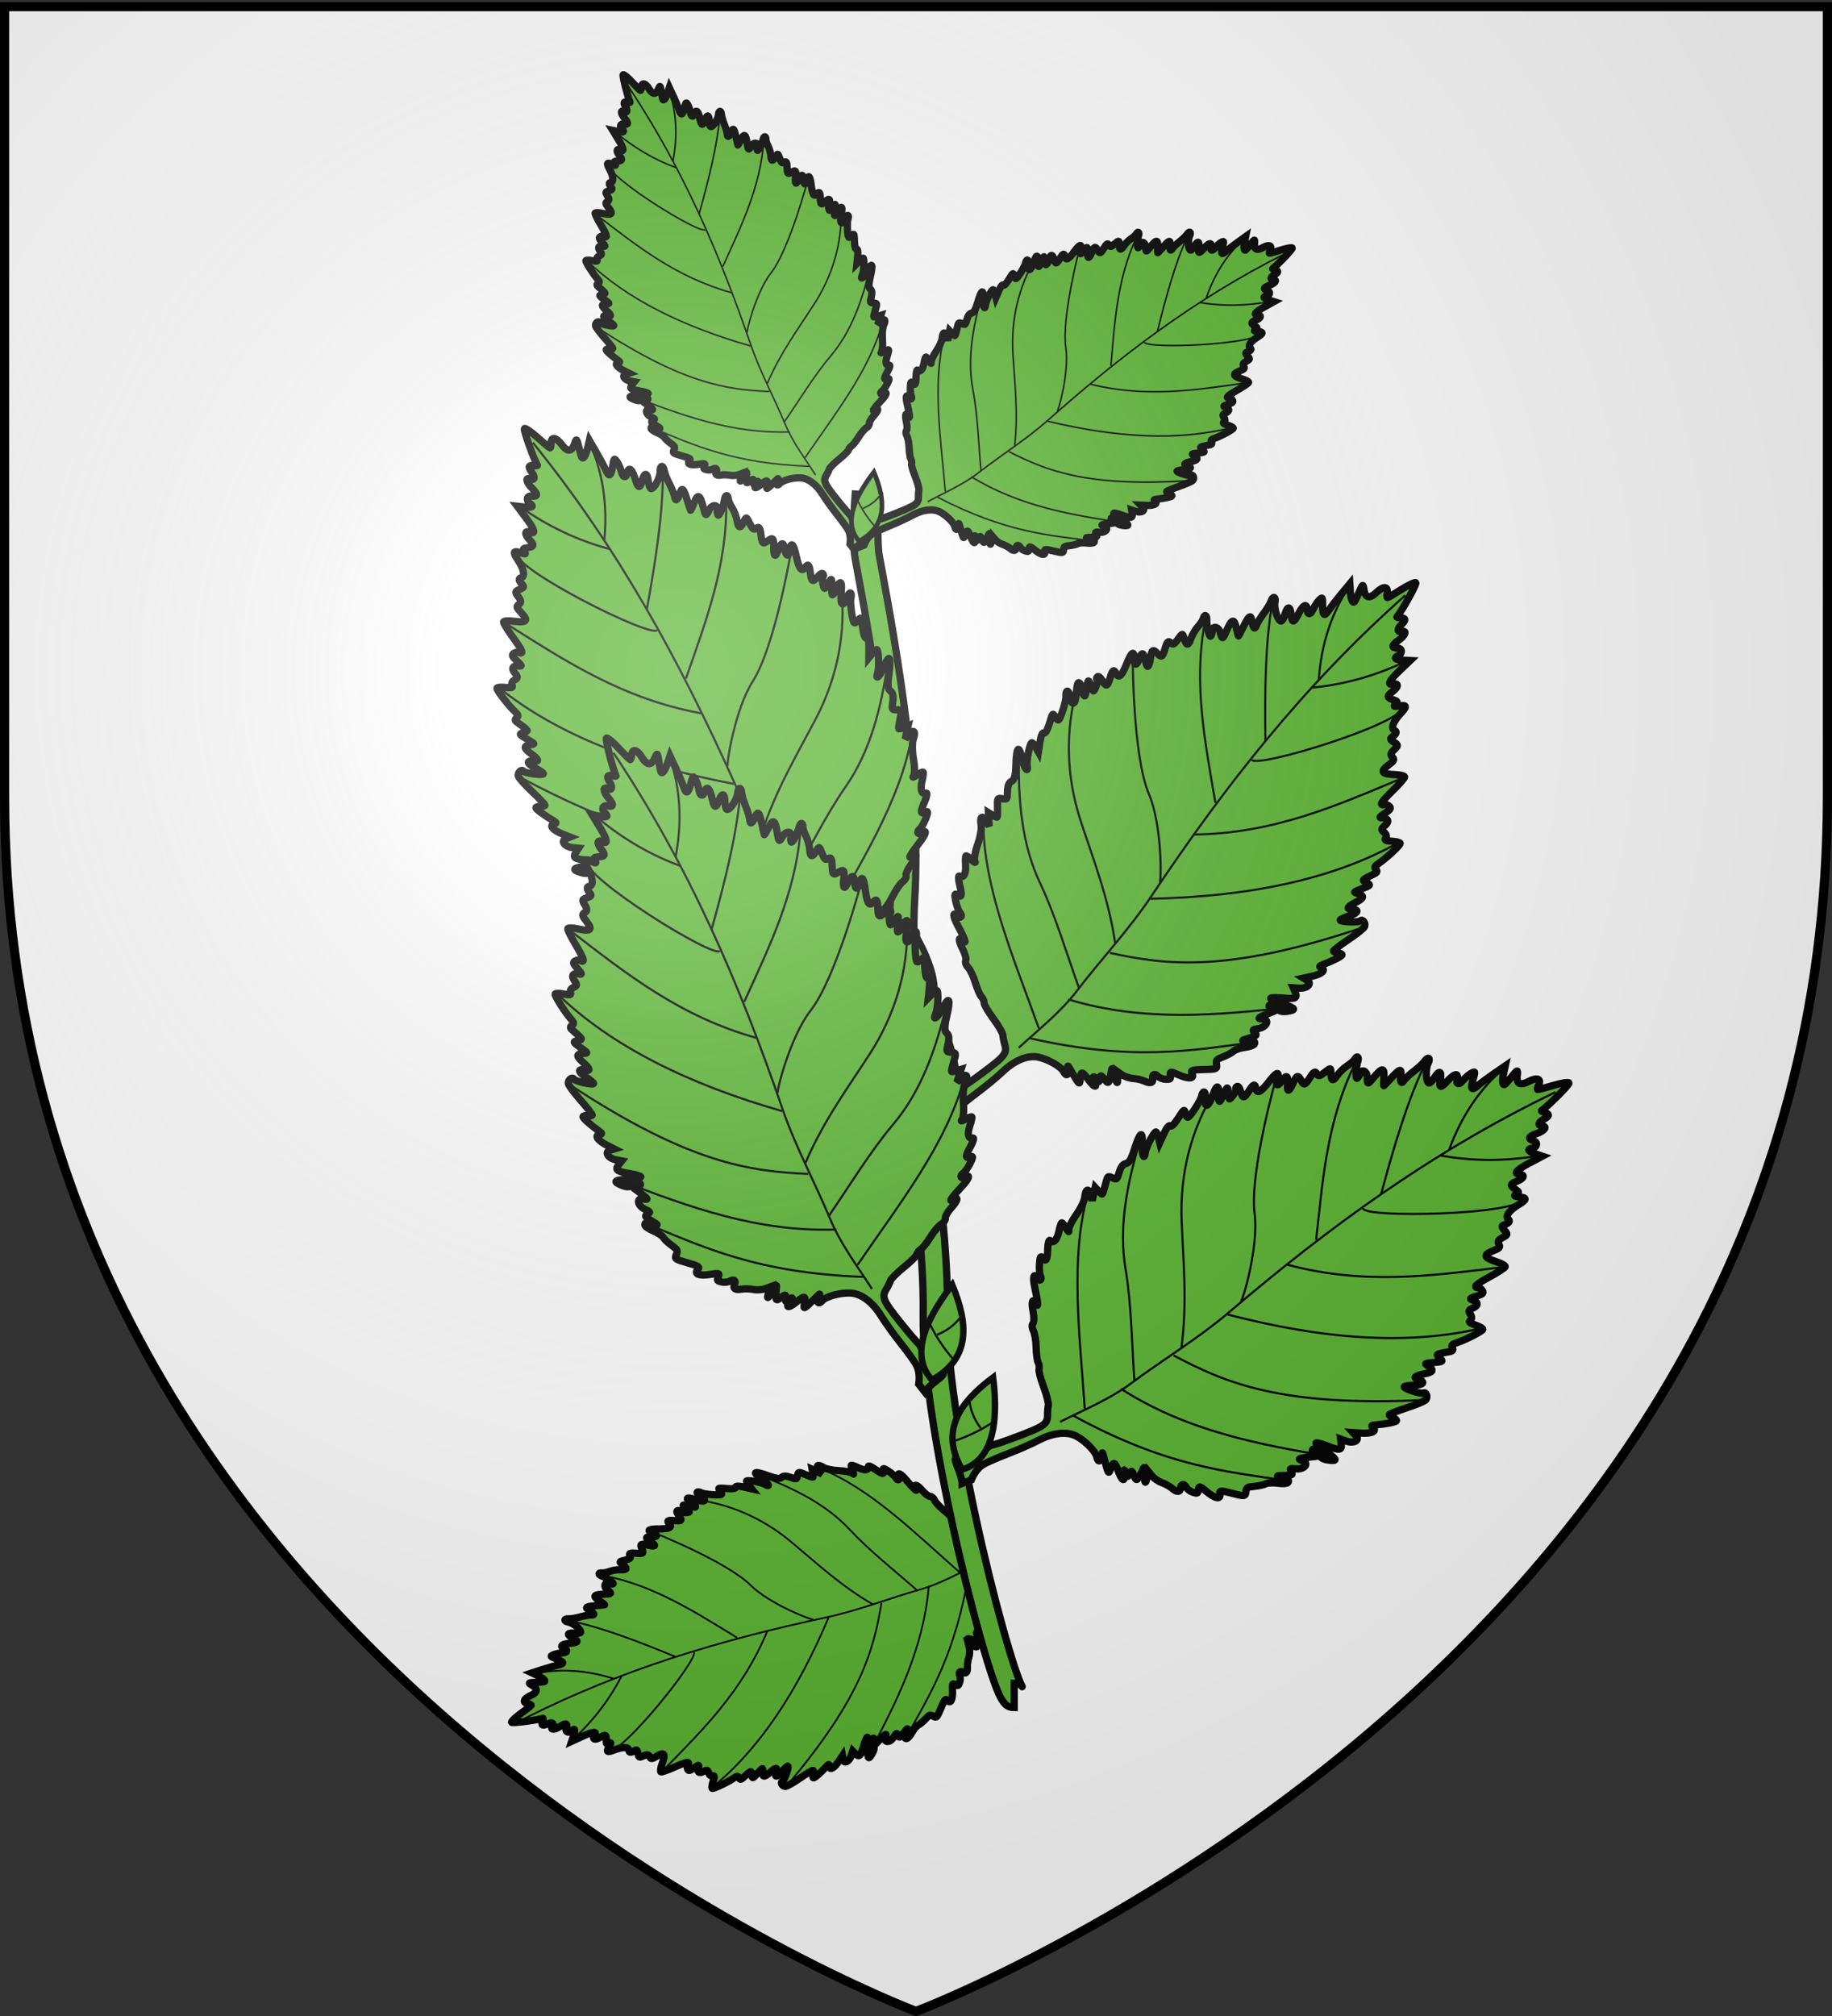 <svg xmlns="http://www.w3.org/2000/svg" xmlns:xlink="http://www.w3.org/1999/xlink" width="600" height="660" version="1.0"><rect width="100%" height="100%" fill="#333333" stroke="none"/><desc>Flag of Canton of Valais (Wallis)</desc><defs><radialGradient xlink:href="#a" id="b" cx="221.445" cy="226.331" r="300" fx="221.445" fy="226.331" gradientTransform="matrix(1.353 0 0 1.349 -77.924 -85.747)" gradientUnits="userSpaceOnUse"/><linearGradient id="a"><stop offset="0" style="stop-color:white;stop-opacity:.314"/><stop offset=".19" style="stop-color:white;stop-opacity:.251"/><stop offset=".6" style="stop-color:#6b6b6b;stop-opacity:.125"/><stop offset="1" style="stop-color:black;stop-opacity:.125"/></linearGradient></defs><g style="display:inline"><path d="M299.706 658.5s298.5-112.32 298.5-397.772V2.176h-597v258.552c0 285.452 298.5 397.772 298.5 397.772" style="fill:#fff;fill-opacity:1;fill-rule:evenodd;stroke:none;stroke-width:1px;stroke-linecap:butt;stroke-linejoin:miter;stroke-opacity:1" transform="translate(.294)"/></g><g style="display:inline"><path d="M1040.782 561.684c.192-1.596-.581-.652-3.047-.684-.521 0-.34-.732.402-1.626 1.217-1.467.934-1.587-2.887-1.223-2.619.25.172-2.654.381-3.29.21-.634 4.263-4.567-.13-1.976-4.391 2.592-5.737 2.69-2.754.2l2.215-1.849-2.715-.549c-1.493-.302-3.716-1.487-4.94-2.633-1.223-1.146-3.36-2.516-4.75-3.044-2.622-.997-3.25-2.443-1.525-3.51 1.667-1.03 1.121-2.5-.929-2.5-1.06 0-2.685-.757-3.61-1.682-1.556-1.556-1.56-1.772-.044-2.88 1.427-1.044 1.144-1.396-2.196-2.733-5.102-2.041-7.044-4.309-4.406-5.146 1.716-.545 1.462-1.11-2.376-5.29-4.054-4.415-4.191-4.754-2.426-5.99 1.72-1.205 1.754-1.591.43-4.763-.794-1.898-1.443-4.278-1.443-5.29 0-1.01-1.11-3.342-2.467-5.18-1.357-1.84-2.174-3.817-1.817-4.396q.65-1.05 1.054.161c.222.667 1.292 1.688 2.378 2.268 1.906 1.02 1.92.953.413-1.961-1.949-3.768-1.944-4.118.054-4.118 1.483 0 1.484-.199.011-2.447-2.385-3.641-.63-7.156 2.174-4.353 1.6 1.6 1.513.484-.3-3.854-1.877-4.49-1.874-4.9.024-3.326.838.696 1.838.952 2.221.568 1.041-1.04-1.995-2.62-3.9-2.028-1.068.332-2.424-.564-3.818-2.522-2.63-3.693-1.592-3.814 4.58-.532 2.593 1.379 4.944 2.276 5.226 1.994s-1.365-2.12-3.66-4.084c-4.697-4.02-5.078-5.145-2.116-6.241l2.057-.761-2.057-1.862c-2.773-2.51-2.792-5.977-.029-5.255l2.028.53-2.028-3.281c-2.498-4.042-2.7-7.017-.417-6.141 1.241.476 1.44.213.865-1.143-2.097-4.953-3.497-9.574-3.04-10.032.284-.283 1.212.064 2.064.77.851.707 1.756 1.078 2.01.824.253-.253-.19-4.155-.983-8.67-.794-4.515-1.189-8.871-.878-9.681.63-1.642 3.35-2.033 3.35-.481 0 1.246 6.15 7.192 6.784 6.559.257-.257-.433-2.286-1.533-4.51-1.965-3.972-1.133-5.524 1.533-2.857 1.863 1.863 2.25.536 1.017-3.484-1.33-4.331-.775-5.292 2.15-3.726 2.1 1.123 2.106 1.096.586-2.541-1.953-4.676-1.95-4.699.61-3.886 2.264.718 2.26.834.172-5.797-.371-1.178-.017-1.75 1.085-1.75 1.243 0 1.512-.66 1.121-2.75-.74-3.959-.889-13.218-.222-13.885.312-.312 1.834.612 3.382 2.054 2.264 2.107 2.881 2.314 3.149 1.053.204-.966 1.166-1.454 2.5-1.27 1.805.248 2.136-.16 1.979-2.452-.202-2.94 1.403-3.615 3.566-1.5 1.034 1.012 1.146.536.588-2.5-.554-3.018-.386-3.75.864-3.75.853 0 1.83.45 2.17 1 1.456 2.356 2.005.511 2.088-7.005.048-4.402.392-8.308.765-8.68.372-.373 2.154.754 3.96 2.504 4.505 4.367 5.89 4.154 5.318-.819-.394-3.433-.188-4 1.455-4 1.463 0 1.914-.711 1.914-3.019 0-2.744.235-2.96 2.573-2.373 1.869.469 2.52.269 2.381-.731-.385-2.77.078-3.801 1.47-3.268 1.894.727 3.42-2.325 3.722-7.45.278-4.724.94-5.12 3.18-1.909 1.344 1.928 1.577 1.995 1.621.465.043-1.451.414-1.592 1.987-.75 3.12 1.67 3.688 1.24 3.256-2.465-.39-3.33.92-4.748 2.31-2.5 1.603 2.594 2.5.377 2.5-6.174v-7.174l2.314 2.174c2.857 2.684 4.012 2.777 3.213.258-.722-2.274 1.174-3.783 2.76-2.197 2.127 2.127 2.968 1.11 2.339-2.826-.601-3.757.531-6.233 1.864-4.077 1.227 1.986 2.51.972 2.51-1.984 0-3.195.855-3.745 2.8-1.8.66.66 1.227.998 1.26.75.562-4.167 4.702-17.45 5.44-17.45.55 0 1.635 3.15 2.411 7s1.568 7.192 1.76 7.427.952-.396 1.688-1.402c1.925-2.634 3.64-1.02 3.64 3.427 0 4.415 1.732 5.626 4.886 3.416 2.52-1.765 2.545-1.641.615 2.978-.825 1.975-1.5 3.83-1.5 4.122 0 1.196 2.013.392 4.716-1.882l2.87-2.415-.702 6.165c-.386 3.39-1.024 7.627-1.418 9.414-.871 3.954.046 4.092 3.73.563 2.68-2.568 2.804-2.593 2.804-.565 0 1.167-.478 3.38-1.062 4.916-.764 2.01-.753 2.898.041 3.163s1.224-1.015 2.77-1.556c1.548-.541 1.596 1.442.135 5.631-1.421 4.078-.826 4.627 2.33 2.145 3.227-2.539 4.203-1.562 2.062 2.063-.919 1.556-1.372 3.128-1.006 3.494 1.033 1.032 6.644-1.643 8.247-3.931 1.71-2.441 3.064-1.642 1.68.992-.53 1.01-1.294 3.86-1.697 6.335s-1.146 5.288-1.651 6.25c-1.138 2.166.004 2.242 2.928.194 2.677-1.875 2.819-.842.694 5.056-.793 2.2-1.448 4.15-1.456 4.332s1.56-.642 3.485-1.832c4.063-2.511 4.547-1.442 2.05 4.532-1.58 3.783-1.426 4.007 1.623 2.376 2.593-1.388 4.934.385 3.027 2.292-.66.66-1.2 1.612-1.2 2.115 0 .959 4.516-1.701 6.869-4.046 1.622-1.616 2.687-.97 1.505.915-.455.724-.922 2.748-1.04 4.498-.116 1.75-.926 4.562-1.799 6.25-1.697 3.281-.9 3.87 2.662 1.963 1.954-1.046 2.029-.912 1.389 2.5-.54 2.877-.364 3.605.869 3.605 1.886 0 1.895.764.045 4-1.988 3.478-1.858 4 1 4 2.994 0 3.081.7.5 4-2.686 3.434-2.487 4.55.465 2.615 3.765-2.467 4.786-2 3.035 1.385-1.68 3.249-.627 3.984 1.976 1.381 2.584-2.584 2.83-.942.593 3.967-2.687 5.9-2.708 7.99-.07 7.152 2.345-.744 2.461.071.5 3.5-2.088 3.654-1.84 4.234 1.5 3.5 1.888-.414 3-.258 3 .42 0 .595-.377 1.08-.839 1.08s-1.376 1.18-2.033 2.62c-.956 2.098-.938 2.515.09 2.096 5.3-2.164 5.25-2.196 2.411 1.527-2.52 3.304-2.575 3.556-.672 3.058 1.141-.298 2.32-.938 2.619-1.421.298-.484 1.244-.88 2.1-.88 1.055 0 .336 1.352-2.23 4.193-3.954 4.376-3.414 6.143.994 3.255 2.688-1.761 3.598-.553 1.126 1.498-1.524 1.265-5.565 8.52-5.565 9.991 0 .482.98.62 2.176.307 2.15-.562 2.145-.512-.401 4.043-1.68 3.005-2.178 4.746-1.43 4.995.7.234.013 1.871-1.764 4.2l-2.912 3.818 2.666-.669c1.466-.368 2.665-.376 2.665-.018 0 1.428-4.292 7.478-6.305 8.888-3.281 2.298.185 1.87 4.079-.504 5.955-3.631 5.818-1.941-.35 4.314-3.357 3.407-4.41 5.157-3.959 6.58.42 1.326-.243 2.797-2.103 4.657-2.645 2.644-2.666 2.757-.79 4.146 1.861 1.379 1.815 1.53-1.322 4.353-1.788 1.609-3.25 3.104-3.25 3.323s.977.653 2.171.965l2.171.568-2.421 2.064-2.421 2.064 2.75-.624c3.448-.782 3.584.817.254 2.999-1.373.9-3.837 4.29-5.475 7.537-1.639 3.245-3.778 6.109-4.754 6.363s-.313.514 1.475.578c1.787.064 3.25.37 3.25.68s-1.35 1.701-3 3.09c-3.148 2.648-3.854 4.895-1.758 5.594.683.227-.663 1.502-2.992 2.833-4.611 2.634-5.193 3.591-2.5 4.11 1.324.255.869.881-1.868 2.573-1.99 1.23-4.353 2.236-5.25 2.236s-1.632.45-1.632 1 .675 1 1.5 1c3.143 0 1.305 1.617-3.25 2.859-2.613.712-5.65 1.68-6.75 2.15-1.709.731-1.745.866-.25.924 3.177.122 1.822 1.61-2.677 2.938-2.435.719-4.671 1.942-4.969 2.718S1119.94 568 1118.53 568s-4.785 1.125-7.498 2.5-5.759 2.5-6.767 2.5-2.318.486-2.912 1.079-4.343 1.488-8.334 1.99c-3.992.5-7.92 1.46-8.729 2.132-.81.672-2.392 1.689-3.517 2.26l-15.375-7.123c-3.99-2.735-10.665-4.695-13.223-3.883-2.595.823-2.868-.892-.393-2.474 1.487-.95 1.374-1.03-.75-.525-8.526 2.021-8.65 2.019-6.75-.132 2.606-2.95 2.197-3.347-2.75-2.669-2.756.378-4.5.228-4.5-.387 0-.552 1.687-1.265 3.75-1.584z" style="fill:#5ab532;stroke:#000;stroke-width:4.213;stroke-miterlimit:4;stroke-dasharray:none" transform="rotate(-114.578 523.697 510.69)scale(.565)"/><path d="M1425.397 619.524c-.27-12.7-1.572-25.54.37-38.1 2.879-18.607 3.816-37.505 7.876-55.821 13.518-60.971 22.017-120.203 19.532-183.857" style="fill:none;fill-rule:evenodd;stroke:#000;stroke-width:1px;stroke-linecap:butt;stroke-linejoin:miter;stroke-opacity:1" transform="rotate(-114.578 615.054 586.379)scale(.565)"/><path d="M1474.542 357.235c-3.185 14.87-10.47 28.622-21.886 41.248M1430.208 361.725c5.12 15.827 12.557 29.723 22.167 41.809M1416.178 378.56c-6.162 4.765 26.91 70.585 31.146 68.466M1493.623 389.504c-11.579 15.62-27.581 31.24-44.335 46.86M1509.336 418.125c-17.554 24.504-41.485 39.441-64.818 55.278M1392.608 402.973c11.601 30.2 22.568 60.534 47.982 87.827M1520.84 454.041s-33.677 32.29-51.95 39.134c-14.599 5.469-34.02 24.455-33.351 25.123M1371.563 424.017c8.99 34.932 30.776 68.982 61.45 102.419M1528.698 482.382c-10.788 18.53-26.845 33.075-46.627 42.57-16.836 8.083-35.272 15.614-52.424 27.86M1354.446 463.862c28.782 61.27 51.343 78.992 73.517 94M1524.77 524.19c-15.105 15.06-31.26 28.236-50.326 34.595-16.357 5.456-32.305 13.768-48.445 20.964M1351.079 514.37c21.026 27.565 42.607 54.649 74.64 72.675M1351.079 538.22c17.384 23.694 32.548 47.05 73.797 74.36M1513.826 557.863c-23.108 22.006-56.757 34.35-88.389 48.543" style="fill:none;fill-rule:evenodd;stroke:#000;stroke-width:1px;stroke-linecap:butt;stroke-linejoin:miter;stroke-opacity:1" transform="rotate(-114.578 615.054 586.379)scale(.565)"/><path d="M1040.782 561.684c.192-1.596-.581-.652-3.047-.684-.521 0-.34-.732.402-1.626 1.217-1.467.934-1.587-2.887-1.223-2.619.25.172-2.654.381-3.29.21-.634 4.263-4.567-.13-1.976-4.391 2.592-5.737 2.69-2.754.2l2.215-1.849-2.715-.549c-1.493-.302-3.716-1.487-4.94-2.633-1.223-1.146-3.36-2.516-4.75-3.044-2.622-.997-3.25-2.443-1.525-3.51 1.667-1.03 1.121-2.5-.929-2.5-1.06 0-2.685-.757-3.61-1.682-1.556-1.556-1.56-1.772-.044-2.88 1.427-1.044 1.144-1.396-2.196-2.733-5.102-2.041-7.044-4.309-4.406-5.146 1.716-.545 1.462-1.11-2.376-5.29-4.054-4.415-4.191-4.754-2.426-5.99 1.72-1.205 1.754-1.591.43-4.763-.794-1.898-1.443-4.278-1.443-5.29 0-1.01-1.11-3.342-2.467-5.18-1.357-1.84-2.174-3.817-1.817-4.396q.65-1.05 1.054.161c.222.667 1.292 1.688 2.378 2.268 1.906 1.02 1.92.953.413-1.961-1.949-3.768-1.944-4.118.054-4.118 1.483 0 1.484-.199.011-2.447-2.385-3.641-.63-7.156 2.174-4.353 1.6 1.6 1.513.484-.3-3.854-1.877-4.49-1.874-4.9.024-3.326.838.696 1.838.952 2.221.568 1.041-1.04-1.995-2.62-3.9-2.028-1.068.332-2.424-.564-3.818-2.522-2.63-3.693-1.592-3.814 4.58-.532 2.593 1.379 4.944 2.276 5.226 1.994s-1.365-2.12-3.66-4.084c-4.697-4.02-5.078-5.145-2.116-6.241l2.057-.761-2.057-1.862c-2.773-2.51-2.792-5.977-.029-5.255l2.028.53-2.028-3.281c-2.498-4.042-2.7-7.017-.417-6.141 1.241.476 1.44.213.865-1.143-2.097-4.953-3.497-9.574-3.04-10.032.284-.283 1.212.064 2.064.77.851.707 1.756 1.078 2.01.824.253-.253-.19-4.155-.983-8.67-.794-4.515-1.189-8.871-.878-9.681.63-1.642 3.35-2.033 3.35-.481 0 1.246 6.15 7.192 6.784 6.559.257-.257-.433-2.286-1.533-4.51-1.965-3.972-1.133-5.524 1.533-2.857 1.863 1.863 2.25.536 1.017-3.484-1.33-4.331-.775-5.292 2.15-3.726 2.1 1.123 2.106 1.096.586-2.541-1.953-4.676-1.95-4.699.61-3.886 2.264.718 2.26.834.172-5.797-.371-1.178-.017-1.75 1.085-1.75 1.243 0 1.512-.66 1.121-2.75-.74-3.959-.889-13.218-.222-13.885.312-.312 1.834.612 3.382 2.054 2.264 2.107 2.881 2.314 3.149 1.053.204-.966 1.166-1.454 2.5-1.27 1.805.248 2.136-.16 1.979-2.452-.202-2.94 1.403-3.615 3.566-1.5 1.034 1.012 1.146.536.588-2.5-.554-3.018-.386-3.75.864-3.75.853 0 1.83.45 2.17 1 1.456 2.356 2.005.511 2.088-7.005.048-4.402.392-8.308.765-8.68.372-.373 2.154.754 3.96 2.504 4.505 4.367 5.89 4.154 5.318-.819-.394-3.433-.188-4 1.455-4 1.463 0 1.914-.711 1.914-3.019 0-2.744.235-2.96 2.573-2.373 1.869.469 2.52.269 2.381-.731-.385-2.77.078-3.801 1.47-3.268 1.894.727 3.42-2.325 3.722-7.45.278-4.724.94-5.12 3.18-1.909 1.344 1.928 1.577 1.995 1.621.465.043-1.451.414-1.592 1.987-.75 3.12 1.67 3.688 1.24 3.256-2.465-.39-3.33.92-4.748 2.31-2.5 1.603 2.594 2.5.377 2.5-6.174v-7.174l2.314 2.174c2.857 2.684 4.012 2.777 3.213.258-.722-2.274 1.174-3.783 2.76-2.197 2.127 2.127 2.968 1.11 2.339-2.826-.601-3.757.531-6.233 1.864-4.077 1.227 1.986 2.51.972 2.51-1.984 0-3.195.855-3.745 2.8-1.8.66.66 1.227.998 1.26.75.562-4.167 4.702-17.45 5.44-17.45.55 0 1.635 3.15 2.411 7s1.568 7.192 1.76 7.427.952-.396 1.688-1.402c1.925-2.634 3.64-1.02 3.64 3.427 0 4.415 1.732 5.626 4.886 3.416 2.52-1.765 2.545-1.641.615 2.978-.825 1.975-1.5 3.83-1.5 4.122 0 1.196 2.013.392 4.716-1.882l2.87-2.415-.702 6.165c-.386 3.39-1.024 7.627-1.418 9.414-.871 3.954.046 4.092 3.73.563 2.68-2.568 2.804-2.593 2.804-.565 0 1.167-.478 3.38-1.062 4.916-.764 2.01-.753 2.898.041 3.163s1.224-1.015 2.77-1.556c1.548-.541 1.596 1.442.135 5.631-1.421 4.078-.826 4.627 2.33 2.145 3.227-2.539 4.203-1.562 2.062 2.063-.919 1.556-1.372 3.128-1.006 3.494 1.033 1.032 6.644-1.643 8.247-3.931 1.71-2.441 3.064-1.642 1.68.992-.53 1.01-1.294 3.86-1.697 6.335s-1.146 5.288-1.651 6.25c-1.138 2.166.004 2.242 2.928.194 2.677-1.875 2.819-.842.694 5.056-.793 2.2-1.448 4.15-1.456 4.332s1.56-.642 3.485-1.832c4.063-2.511 4.547-1.442 2.05 4.532-1.58 3.783-1.426 4.007 1.623 2.376 2.593-1.388 4.934.385 3.027 2.292-.66.66-1.2 1.612-1.2 2.115 0 .959 4.516-1.701 6.869-4.046 1.622-1.616 2.687-.97 1.505.915-.455.724-.922 2.748-1.04 4.498-.116 1.75-.926 4.562-1.799 6.25-1.697 3.281-.9 3.87 2.662 1.963 1.954-1.046 2.029-.912 1.389 2.5-.54 2.877-.364 3.605.869 3.605 1.886 0 1.895.764.045 4-1.988 3.478-1.858 4 1 4 2.994 0 3.081.7.5 4-2.686 3.434-2.487 4.55.465 2.615 3.765-2.467 4.786-2 3.035 1.385-1.68 3.249-.627 3.984 1.976 1.381 2.584-2.584 2.83-.942.593 3.967-2.687 5.9-2.708 7.99-.07 7.152 2.345-.744 2.461.071.5 3.5-2.088 3.654-1.84 4.234 1.5 3.5 1.888-.414 3-.258 3 .42 0 .595-.377 1.08-.839 1.08s-1.376 1.18-2.033 2.62c-.956 2.098-.938 2.515.09 2.096 5.3-2.164 5.25-2.196 2.411 1.527-2.52 3.304-2.575 3.556-.672 3.058 1.141-.298 2.32-.938 2.619-1.421.298-.484 1.244-.88 2.1-.88 1.055 0 .336 1.352-2.23 4.193-3.954 4.376-3.414 6.143.994 3.255 2.688-1.761 3.598-.553 1.126 1.498-1.524 1.265-5.565 8.52-5.565 9.991 0 .482.98.62 2.176.307 2.15-.562 2.145-.512-.401 4.043-1.68 3.005-2.178 4.746-1.43 4.995.7.234.013 1.871-1.764 4.2l-2.912 3.818 2.666-.669c1.466-.368 2.665-.376 2.665-.018 0 1.428-4.292 7.478-6.305 8.888-3.281 2.298.185 1.87 4.079-.504 5.955-3.631 5.818-1.941-.35 4.314-3.357 3.407-4.41 5.157-3.959 6.58.42 1.326-.243 2.797-2.103 4.657-2.645 2.644-2.666 2.757-.79 4.146 1.861 1.379 1.815 1.53-1.322 4.353-1.788 1.609-3.25 3.104-3.25 3.323s.977.653 2.171.965l2.171.568-2.421 2.064-2.421 2.064 2.75-.624c3.448-.782 3.584.817.254 2.999-1.373.9-3.837 4.29-5.475 7.537-1.639 3.245-3.778 6.109-4.754 6.363s-.313.514 1.475.578c1.787.064 3.25.37 3.25.68s-1.35 1.701-3 3.09c-3.148 2.648-3.854 4.895-1.758 5.594.683.227-.663 1.502-2.992 2.833-4.611 2.634-5.193 3.591-2.5 4.11 1.324.255.869.881-1.868 2.573-1.99 1.23-4.353 2.236-5.25 2.236s-1.632.45-1.632 1 .675 1 1.5 1c3.143 0 1.305 1.617-3.25 2.859-2.613.712-5.65 1.68-6.75 2.15-1.709.731-1.745.866-.25.924 3.177.122 1.822 1.61-2.677 2.938-2.435.719-4.671 1.942-4.969 2.718S1119.94 568 1118.53 568s-4.785 1.125-7.498 2.5-5.759 2.5-6.767 2.5-2.318.486-2.912 1.079-4.343 1.488-8.334 1.99c-3.992.5-7.92 1.46-8.729 2.132-.81.672-2.392 1.689-3.517 2.26-4.017 2.041-4.274 3.72-2.613 17.016.863 6.905 1.87 12.856 2.24 13.224l-.965 9.896c-.39 3.147-.067 4.148 1.795 5.553 2.88 2.172 2.241 2.768-3.6 3.36-2.585.261-5.619.966-6.74 1.566l-.542-4.601c2.17-2.535 3.665-5.675 3.774-8.475.076-1.925-.36-7.55-.968-12.5s-1.12-11.925-1.136-15.5c-.036-7.713-2.458-13.81-6.62-16.662-3.99-2.735-10.665-4.695-13.223-3.883-2.595.823-2.868-.892-.393-2.474 1.487-.95 1.374-1.03-.75-.525-8.526 2.021-8.65 2.019-6.75-.132 2.606-2.95 2.197-3.347-2.75-2.669-2.756.378-4.5.228-4.5-.387 0-.552 1.687-1.265 3.75-1.584z" style="fill:#5ab532;stroke:#000;stroke-width:3.413;stroke-miterlimit:4;stroke-dasharray:none" transform="scale(-.698 .698)rotate(-46.236 198.341 2352.955)"/><path d="M1425.397 619.524c-.27-12.7-1.572-25.54.37-38.1 2.879-18.607 3.816-37.505 7.876-55.821 13.518-60.971 22.017-120.203 19.532-183.857" style="fill:none;fill-rule:evenodd;stroke:#000;stroke-width:1px;stroke-linecap:butt;stroke-linejoin:miter;stroke-opacity:1" transform="scale(-.698 .698)rotate(-46.236 323.68 2784.747)"/><path d="M1474.542 357.235c-3.185 14.87-10.47 28.622-21.886 41.248M1430.208 361.725c5.12 15.827 12.557 29.723 22.167 41.809M1416.178 378.56c-6.162 4.765 26.91 70.585 31.146 68.466M1493.623 389.504c-11.579 15.62-27.581 31.24-44.335 46.86M1509.336 418.125c-17.554 24.504-41.485 39.441-64.818 55.278M1392.608 402.973c11.601 30.2 22.568 60.534 47.982 87.827M1520.84 454.041s-33.677 32.29-51.95 39.134c-14.599 5.469-34.02 24.455-33.351 25.123M1371.563 424.017c8.99 34.932 30.776 68.982 61.45 102.419M1528.698 482.382c-10.788 18.53-26.845 33.075-46.627 42.57-16.836 8.083-35.272 15.614-52.424 27.86M1354.446 463.862c28.782 61.27 51.343 78.992 73.517 94M1524.77 524.19c-15.105 15.06-31.26 28.236-50.326 34.595-16.357 5.456-32.305 13.768-48.445 20.964M1351.079 514.37c21.026 27.565 42.607 54.649 74.64 72.675M1351.079 538.22c17.384 23.694 32.548 47.05 73.797 74.36M1513.826 557.863c-23.108 22.006-56.757 34.35-88.389 48.543" style="fill:none;fill-rule:evenodd;stroke:#000;stroke-width:1px;stroke-linecap:butt;stroke-linejoin:miter;stroke-opacity:1" transform="scale(-.698 .698)rotate(-46.236 323.68 2784.747)"/><g style="fill:#5ab532"><path d="M1427.121 670.663c-2.626-13.824 9.2-24.574 31.427-33.11-3.039 19.29-10.32 34.026-31.427 33.11z" style="fill:#5ab532;fill-rule:evenodd;stroke:#000;stroke-width:3;stroke-linecap:butt;stroke-linejoin:miter;stroke-miterlimit:4;stroke-dasharray:none;stroke-opacity:1" transform="scale(-.698 .698)rotate(-46.236 323.628 2784.77)"/><path d="M1440.08 646.707c-.797 7.275-.527 14.55.793 21.825" style="fill:#5ab532;fill-rule:evenodd;stroke:#000;stroke-width:1px;stroke-linecap:butt;stroke-linejoin:miter;stroke-opacity:1" transform="scale(-.698 .698)rotate(-46.236 323.628 2784.77)"/><path d="M1440.278 653.85c4.378.759 10.413.626 15.278-2.183" style="fill:#5ab532;fill-rule:evenodd;stroke:#000;stroke-width:1px;stroke-linecap:butt;stroke-linejoin:miter;stroke-opacity:1" transform="scale(-.698 .698)rotate(-46.236 323.628 2784.77)"/></g><path d="M-815.638 335.25s-.38 4.652-.563 10.281-.28 12.029.625 16.844c7.678 40.81 17.055 96.28 14.5 139.063-3.162 52.958 14.191 121.476 13.47 171.968-.357 24.896 6.807 64.114 14.53 97.625 3.862 16.756 7.866 32 11.22 43.157 1.676 5.578 3.177 10.125 4.468 13.437.646 1.656 1.228 2.984 1.875 4.156.324.586.642 1.12 1.219 1.782s1.481 2.03 4.25 2.03v-10c2.497 0 3.067 1.162 3.28 1.407.214.245.127.165 0-.062-.25-.456-.754-1.508-1.312-2.938-1.115-2.86-2.556-7.258-4.187-12.687-3.263-10.859-7.243-25.961-11.063-42.532-7.638-33.14-14.607-72.484-14.28-95.25.755-52.849-16.468-121.29-13.47-171.5 2.671-44.728-6.95-100.54-14.656-141.5-.526-2.796-.643-9.312-.469-14.687.175-5.376.532-9.813.532-9.813z" style="fill:#5ab532;fill-opacity:1;fill-rule:evenodd;stroke:#000;stroke-width:3;stroke-linecap:butt;stroke-linejoin:miter;stroke-miterlimit:4;stroke-dasharray:none;stroke-opacity:1" transform="matrix(.794 0 0 .794 927.711 -104.442)"/><path d="M1040.782 561.684c.192-1.596-.581-.652-3.047-.684-.521 0-.34-.732.402-1.626 1.217-1.467.934-1.587-2.887-1.223-2.619.25.172-2.654.381-3.29.21-.634 4.263-4.567-.13-1.976-4.391 2.592-5.737 2.69-2.754.2l2.215-1.849-2.715-.549c-1.493-.302-3.716-1.487-4.94-2.633-1.223-1.146-3.36-2.516-4.75-3.044-2.622-.997-3.25-2.443-1.525-3.51 1.667-1.03 1.121-2.5-.929-2.5-1.06 0-2.685-.757-3.61-1.682-1.556-1.556-1.56-1.772-.044-2.88 1.427-1.044 1.144-1.396-2.196-2.733-5.102-2.041-7.044-4.309-4.406-5.146 1.716-.545 1.462-1.11-2.376-5.29-4.054-4.415-4.191-4.754-2.426-5.99 1.72-1.205 1.754-1.591.43-4.763-.794-1.898-1.443-4.278-1.443-5.29 0-1.01-1.11-3.342-2.467-5.18-1.357-1.84-2.174-3.817-1.817-4.396q.65-1.05 1.054.161c.222.667 1.292 1.688 2.378 2.268 1.906 1.02 1.92.953.413-1.961-1.949-3.768-1.944-4.118.054-4.118 1.483 0 1.484-.199.011-2.447-2.385-3.641-.63-7.156 2.174-4.353 1.6 1.6 1.513.484-.3-3.854-1.877-4.49-1.874-4.9.024-3.326.838.696 1.838.952 2.221.568 1.041-1.04-1.995-2.62-3.9-2.028-1.068.332-2.424-.564-3.818-2.522-2.63-3.693-1.592-3.814 4.58-.532 2.593 1.379 4.944 2.276 5.226 1.994s-1.365-2.12-3.66-4.084c-4.697-4.02-5.078-5.145-2.116-6.241l2.057-.761-2.057-1.862c-2.773-2.51-2.792-5.977-.029-5.255l2.028.53-2.028-3.281c-2.498-4.042-2.7-7.017-.417-6.141 1.241.476 1.44.213.865-1.143-2.097-4.953-3.497-9.574-3.04-10.032.284-.283 1.212.064 2.064.77.851.707 1.756 1.078 2.01.824.253-.253-.19-4.155-.983-8.67-.794-4.515-1.189-8.871-.878-9.681.63-1.642 3.35-2.033 3.35-.481 0 1.246 6.15 7.192 6.784 6.559.257-.257-.433-2.286-1.533-4.51-1.965-3.972-1.133-5.524 1.533-2.857 1.863 1.863 2.25.536 1.017-3.484-1.33-4.331-.775-5.292 2.15-3.726 2.1 1.123 2.106 1.096.586-2.541-1.953-4.676-1.95-4.699.61-3.886 2.264.718 2.26.834.172-5.797-.371-1.178-.017-1.75 1.085-1.75 1.243 0 1.512-.66 1.121-2.75-.74-3.959-.889-13.218-.222-13.885.312-.312 1.834.612 3.382 2.054 2.264 2.107 2.881 2.314 3.149 1.053.204-.966 1.166-1.454 2.5-1.27 1.805.248 2.136-.16 1.979-2.452-.202-2.94 1.403-3.615 3.566-1.5 1.034 1.012 1.146.536.588-2.5-.554-3.018-.386-3.75.864-3.75.853 0 1.83.45 2.17 1 1.456 2.356 2.005.511 2.088-7.005.048-4.402.392-8.308.765-8.68.372-.373 2.154.754 3.96 2.504 4.505 4.367 5.89 4.154 5.318-.819-.394-3.433-.188-4 1.455-4 1.463 0 1.914-.711 1.914-3.019 0-2.744.235-2.96 2.573-2.373 1.869.469 2.52.269 2.381-.731-.385-2.77.078-3.801 1.47-3.268 1.894.727 3.42-2.325 3.722-7.45.278-4.724.94-5.12 3.18-1.909 1.344 1.928 1.577 1.995 1.621.465.043-1.451.414-1.592 1.987-.75 3.12 1.67 3.688 1.24 3.256-2.465-.39-3.33.92-4.748 2.31-2.5 1.603 2.594 2.5.377 2.5-6.174v-7.174l2.314 2.174c2.857 2.684 4.012 2.777 3.213.258-.722-2.274 1.174-3.783 2.76-2.197 2.127 2.127 2.968 1.11 2.339-2.826-.601-3.757.531-6.233 1.864-4.077 1.227 1.986 2.51.972 2.51-1.984 0-3.195.855-3.745 2.8-1.8.66.66 1.227.998 1.26.75.562-4.167 4.702-17.45 5.44-17.45.55 0 1.635 3.15 2.411 7s1.568 7.192 1.76 7.427.952-.396 1.688-1.402c1.925-2.634 3.64-1.02 3.64 3.427 0 4.415 1.732 5.626 4.886 3.416 2.52-1.765 2.545-1.641.615 2.978-.825 1.975-1.5 3.83-1.5 4.122 0 1.196 2.013.392 4.716-1.882l2.87-2.415-.702 6.165c-.386 3.39-1.024 7.627-1.418 9.414-.871 3.954.046 4.092 3.73.563 2.68-2.568 2.804-2.593 2.804-.565 0 1.167-.478 3.38-1.062 4.916-.764 2.01-.753 2.898.041 3.163s1.224-1.015 2.77-1.556c1.548-.541 1.596 1.442.135 5.631-1.421 4.078-.826 4.627 2.33 2.145 3.227-2.539 4.203-1.562 2.062 2.063-.919 1.556-1.372 3.128-1.006 3.494 1.033 1.032 6.644-1.643 8.247-3.931 1.71-2.441 3.064-1.642 1.68.992-.53 1.01-1.294 3.86-1.697 6.335s-1.146 5.288-1.651 6.25c-1.138 2.166.004 2.242 2.928.194 2.677-1.875 2.819-.842.694 5.056-.793 2.2-1.448 4.15-1.456 4.332s1.56-.642 3.485-1.832c4.063-2.511 4.547-1.442 2.05 4.532-1.58 3.783-1.426 4.007 1.623 2.376 2.593-1.388 4.934.385 3.027 2.292-.66.66-1.2 1.612-1.2 2.115 0 .959 4.516-1.701 6.869-4.046 1.622-1.616 2.687-.97 1.505.915-.455.724-.922 2.748-1.04 4.498-.116 1.75-.926 4.562-1.799 6.25-1.697 3.281-.9 3.87 2.662 1.963 1.954-1.046 2.029-.912 1.389 2.5-.54 2.877-.364 3.605.869 3.605 1.886 0 1.895.764.045 4-1.988 3.478-1.858 4 1 4 2.994 0 3.081.7.5 4-2.686 3.434-2.487 4.55.465 2.615 3.765-2.467 4.786-2 3.035 1.385-1.68 3.249-.627 3.984 1.976 1.381 2.584-2.584 2.83-.942.593 3.967-2.687 5.9-2.708 7.99-.07 7.152 2.345-.744 2.461.071.5 3.5-2.088 3.654-1.84 4.234 1.5 3.5 1.888-.414 3-.258 3 .42 0 .595-.377 1.08-.839 1.08s-1.376 1.18-2.033 2.62c-.956 2.098-.938 2.515.09 2.096 5.3-2.164 5.25-2.196 2.411 1.527-2.52 3.304-2.575 3.556-.672 3.058 1.141-.298 2.32-.938 2.619-1.421.298-.484 1.244-.88 2.1-.88 1.055 0 .336 1.352-2.23 4.193-3.954 4.376-3.414 6.143.994 3.255 2.688-1.761 3.598-.553 1.126 1.498-1.524 1.265-5.565 8.52-5.565 9.991 0 .482.98.62 2.176.307 2.15-.562 2.145-.512-.401 4.043-1.68 3.005-2.178 4.746-1.43 4.995.7.234.013 1.871-1.764 4.2l-2.912 3.818 2.666-.669c1.466-.368 2.665-.376 2.665-.018 0 1.428-4.292 7.478-6.305 8.888-3.281 2.298.185 1.87 4.079-.504 5.955-3.631 5.818-1.941-.35 4.314-3.357 3.407-4.41 5.157-3.959 6.58.42 1.326-.243 2.797-2.103 4.657-2.645 2.644-2.666 2.757-.79 4.146 1.861 1.379 1.815 1.53-1.322 4.353-1.788 1.609-3.25 3.104-3.25 3.323s.977.653 2.171.965l2.171.568-2.421 2.064-2.421 2.064 2.75-.624c3.448-.782 3.584.817.254 2.999-1.373.9-3.837 4.29-5.475 7.537-1.639 3.245-3.778 6.109-4.754 6.363s-.313.514 1.475.578c1.787.064 3.25.37 3.25.68s-1.35 1.701-3 3.09c-3.148 2.648-3.854 4.895-1.758 5.594.683.227-.663 1.502-2.992 2.833-4.611 2.634-5.193 3.591-2.5 4.11 1.324.255.869.881-1.868 2.573-1.99 1.23-4.353 2.236-5.25 2.236s-1.632.45-1.632 1 .675 1 1.5 1c3.143 0 1.305 1.617-3.25 2.859-2.613.712-5.65 1.68-6.75 2.15-1.709.731-1.745.866-.25.924 3.177.122 1.822 1.61-2.677 2.938-2.435.719-4.671 1.942-4.969 2.718S1119.94 568 1118.53 568s-4.785 1.125-7.498 2.5-5.759 2.5-6.767 2.5-2.318.486-2.912 1.079-4.343 1.488-8.334 1.99c-3.992.5-7.92 1.46-8.729 2.132-.81.672-2.392 1.689-3.517 2.26-4.017 2.041-4.274 3.72-2.613 17.016.863 6.905 1.87 12.856 2.24 13.224l-.965 9.896c-.39 3.147-.067 4.148 1.795 5.553 2.88 2.172 2.241 2.768-3.6 3.36-2.585.261-5.619.966-6.74 1.566l-.542-4.601c2.17-2.535 3.665-5.675 3.774-8.475.076-1.925-.36-7.55-.968-12.5s-1.12-11.925-1.136-15.5c-.036-7.713-2.458-13.81-6.62-16.662-3.99-2.735-10.665-4.695-13.223-3.883-2.595.823-2.868-.892-.393-2.474 1.487-.95 1.374-1.03-.75-.525-8.526 2.021-8.65 2.019-6.75-.132 2.606-2.95 2.197-3.347-2.75-2.669-2.756.378-4.5.228-4.5-.387 0-.552 1.687-1.265 3.75-1.584z" style="fill:#5ab532;stroke:#000;stroke-width:3.413;stroke-miterlimit:4;stroke-dasharray:none" transform="scale(-.698 .698)rotate(-62.078 363.492 1928.271)"/><path d="M1425.397 619.524c-.27-12.7-1.572-25.54.37-38.1 2.879-18.607 3.816-37.505 7.876-55.821 13.518-60.971 22.017-120.203 19.532-183.857" style="fill:none;fill-rule:evenodd;stroke:#000;stroke-width:1px;stroke-linecap:butt;stroke-linejoin:miter;stroke-opacity:1" transform="scale(-.698 .698)rotate(-62.078 503.333 2240.773)"/><path d="M1474.542 357.235c-3.185 14.87-10.47 28.622-21.886 41.248M1430.208 361.725c5.12 15.827 12.557 29.723 22.167 41.809M1416.178 378.56c-6.162 4.765 26.91 70.585 31.146 68.466M1493.623 389.504c-11.579 15.62-27.581 31.24-44.335 46.86M1509.336 418.125c-17.554 24.504-41.485 39.441-64.818 55.278M1392.608 402.973c11.601 30.2 22.568 60.534 47.982 87.827M1520.84 454.041s-33.677 32.29-51.95 39.134c-14.599 5.469-34.02 24.455-33.351 25.123M1371.563 424.017c8.99 34.932 30.776 68.982 61.45 102.419M1528.698 482.382c-10.788 18.53-26.845 33.075-46.627 42.57-16.836 8.083-35.272 15.614-52.424 27.86M1354.446 463.862c28.782 61.27 51.343 78.992 73.517 94M1524.77 524.19c-15.105 15.06-31.26 28.236-50.326 34.595-16.357 5.456-32.305 13.768-48.445 20.964M1351.079 514.37c21.026 27.565 42.607 54.649 74.64 72.675M1351.079 538.22c17.384 23.694 32.548 47.05 73.797 74.36M1513.826 557.863c-23.108 22.006-56.757 34.35-88.389 48.543" style="fill:none;fill-rule:evenodd;stroke:#000;stroke-width:1px;stroke-linecap:butt;stroke-linejoin:miter;stroke-opacity:1" transform="scale(-.698 .698)rotate(-62.078 503.333 2240.773)"/><g style="fill:#5ab532"><path d="M1427.121 670.663c-2.626-13.824 9.2-24.574 31.427-33.11-3.039 19.29-10.32 34.026-31.427 33.11z" style="fill:#5ab532;fill-rule:evenodd;stroke:#000;stroke-width:3;stroke-linecap:butt;stroke-linejoin:miter;stroke-miterlimit:4;stroke-dasharray:none;stroke-opacity:1" transform="scale(-.698 .698)rotate(-62.078 503.296 2240.795)"/><path d="M1440.08 646.707c-.797 7.275-.527 14.55.793 21.825" style="fill:#5ab532;fill-rule:evenodd;stroke:#000;stroke-width:1px;stroke-linecap:butt;stroke-linejoin:miter;stroke-opacity:1" transform="scale(-.698 .698)rotate(-62.078 503.296 2240.795)"/><path d="M1440.278 653.85c4.378.759 10.413.626 15.278-2.183" style="fill:#5ab532;fill-rule:evenodd;stroke:#000;stroke-width:1px;stroke-linecap:butt;stroke-linejoin:miter;stroke-opacity:1" transform="scale(-.698 .698)rotate(-62.078 503.296 2240.795)"/></g><path d="M1040.782 561.684c.192-1.596-.581-.652-3.047-.684-.521 0-.34-.732.402-1.626 1.217-1.467.934-1.587-2.887-1.223-2.619.25.172-2.654.381-3.29.21-.634 4.263-4.567-.13-1.976-4.391 2.592-5.737 2.69-2.754.2l2.215-1.849-2.715-.549c-1.493-.302-3.716-1.487-4.94-2.633-1.223-1.146-3.36-2.516-4.75-3.044-2.622-.997-3.25-2.443-1.525-3.51 1.667-1.03 1.121-2.5-.929-2.5-1.06 0-2.685-.757-3.61-1.682-1.556-1.556-1.56-1.772-.044-2.88 1.427-1.044 1.144-1.396-2.196-2.733-5.102-2.041-7.044-4.309-4.406-5.146 1.716-.545 1.462-1.11-2.376-5.29-4.054-4.415-4.191-4.754-2.426-5.99 1.72-1.205 1.754-1.591.43-4.763-.794-1.898-1.443-4.278-1.443-5.29 0-1.01-1.11-3.342-2.467-5.18-1.357-1.84-2.174-3.817-1.817-4.396q.65-1.05 1.054.161c.222.667 1.292 1.688 2.378 2.268 1.906 1.02 1.92.953.413-1.961-1.949-3.768-1.944-4.118.054-4.118 1.483 0 1.484-.199.011-2.447-2.385-3.641-.63-7.156 2.174-4.353 1.6 1.6 1.513.484-.3-3.854-1.877-4.49-1.874-4.9.024-3.326.838.696 1.838.952 2.221.568 1.041-1.04-1.995-2.62-3.9-2.028-1.068.332-2.424-.564-3.818-2.522-2.63-3.693-1.592-3.814 4.58-.532 2.593 1.379 4.944 2.276 5.226 1.994s-1.365-2.12-3.66-4.084c-4.697-4.02-5.078-5.145-2.116-6.241l2.057-.761-2.057-1.862c-2.773-2.51-2.792-5.977-.029-5.255l2.028.53-2.028-3.281c-2.498-4.042-2.7-7.017-.417-6.141 1.241.476 1.44.213.865-1.143-2.097-4.953-3.497-9.574-3.04-10.032.284-.283 1.212.064 2.064.77.851.707 1.756 1.078 2.01.824.253-.253-.19-4.155-.983-8.67-.794-4.515-1.189-8.871-.878-9.681.63-1.642 3.35-2.033 3.35-.481 0 1.246 6.15 7.192 6.784 6.559.257-.257-.433-2.286-1.533-4.51-1.965-3.972-1.133-5.524 1.533-2.857 1.863 1.863 2.25.536 1.017-3.484-1.33-4.331-.775-5.292 2.15-3.726 2.1 1.123 2.106 1.096.586-2.541-1.953-4.676-1.95-4.699.61-3.886 2.264.718 2.26.834.172-5.797-.371-1.178-.017-1.75 1.085-1.75 1.243 0 1.512-.66 1.121-2.75-.74-3.959-.889-13.218-.222-13.885.312-.312 1.834.612 3.382 2.054 2.264 2.107 2.881 2.314 3.149 1.053.204-.966 1.166-1.454 2.5-1.27 1.805.248 2.136-.16 1.979-2.452-.202-2.94 1.403-3.615 3.566-1.5 1.034 1.012 1.146.536.588-2.5-.554-3.018-.386-3.75.864-3.75.853 0 1.83.45 2.17 1 1.456 2.356 2.005.511 2.088-7.005.048-4.402.392-8.308.765-8.68.372-.373 2.154.754 3.96 2.504 4.505 4.367 5.89 4.154 5.318-.819-.394-3.433-.188-4 1.455-4 1.463 0 1.914-.711 1.914-3.019 0-2.744.235-2.96 2.573-2.373 1.869.469 2.52.269 2.381-.731-.385-2.77.078-3.801 1.47-3.268 1.894.727 3.42-2.325 3.722-7.45.278-4.724.94-5.12 3.18-1.909 1.344 1.928 1.577 1.995 1.621.465.043-1.451.414-1.592 1.987-.75 3.12 1.67 3.688 1.24 3.256-2.465-.39-3.33.92-4.748 2.31-2.5 1.603 2.594 2.5.377 2.5-6.174v-7.174l2.314 2.174c2.857 2.684 4.012 2.777 3.213.258-.722-2.274 1.174-3.783 2.76-2.197 2.127 2.127 2.968 1.11 2.339-2.826-.601-3.757.531-6.233 1.864-4.077 1.227 1.986 2.51.972 2.51-1.984 0-3.195.855-3.745 2.8-1.8.66.66 1.227.998 1.26.75.562-4.167 4.702-17.45 5.44-17.45.55 0 1.635 3.15 2.411 7s1.568 7.192 1.76 7.427.952-.396 1.688-1.402c1.925-2.634 3.64-1.02 3.64 3.427 0 4.415 1.732 5.626 4.886 3.416 2.52-1.765 2.545-1.641.615 2.978-.825 1.975-1.5 3.83-1.5 4.122 0 1.196 2.013.392 4.716-1.882l2.87-2.415-.702 6.165c-.386 3.39-1.024 7.627-1.418 9.414-.871 3.954.046 4.092 3.73.563 2.68-2.568 2.804-2.593 2.804-.565 0 1.167-.478 3.38-1.062 4.916-.764 2.01-.753 2.898.041 3.163s1.224-1.015 2.77-1.556c1.548-.541 1.596 1.442.135 5.631-1.421 4.078-.826 4.627 2.33 2.145 3.227-2.539 4.203-1.562 2.062 2.063-.919 1.556-1.372 3.128-1.006 3.494 1.033 1.032 6.644-1.643 8.247-3.931 1.71-2.441 3.064-1.642 1.68.992-.53 1.01-1.294 3.86-1.697 6.335s-1.146 5.288-1.651 6.25c-1.138 2.166.004 2.242 2.928.194 2.677-1.875 2.819-.842.694 5.056-.793 2.2-1.448 4.15-1.456 4.332s1.56-.642 3.485-1.832c4.063-2.511 4.547-1.442 2.05 4.532-1.58 3.783-1.426 4.007 1.623 2.376 2.593-1.388 4.934.385 3.027 2.292-.66.66-1.2 1.612-1.2 2.115 0 .959 4.516-1.701 6.869-4.046 1.622-1.616 2.687-.97 1.505.915-.455.724-.922 2.748-1.04 4.498-.116 1.75-.926 4.562-1.799 6.25-1.697 3.281-.9 3.87 2.662 1.963 1.954-1.046 2.029-.912 1.389 2.5-.54 2.877-.364 3.605.869 3.605 1.886 0 1.895.764.045 4-1.988 3.478-1.858 4 1 4 2.994 0 3.081.7.5 4-2.686 3.434-2.487 4.55.465 2.615 3.765-2.467 4.786-2 3.035 1.385-1.68 3.249-.627 3.984 1.976 1.381 2.584-2.584 2.83-.942.593 3.967-2.687 5.9-2.708 7.99-.07 7.152 2.345-.744 2.461.071.5 3.5-2.088 3.654-1.84 4.234 1.5 3.5 1.888-.414 3-.258 3 .42 0 .595-.377 1.08-.839 1.08s-1.376 1.18-2.033 2.62c-.956 2.098-.938 2.515.09 2.096 5.3-2.164 5.25-2.196 2.411 1.527-2.52 3.304-2.575 3.556-.672 3.058 1.141-.298 2.32-.938 2.619-1.421.298-.484 1.244-.88 2.1-.88 1.055 0 .336 1.352-2.23 4.193-3.954 4.376-3.414 6.143.994 3.255 2.688-1.761 3.598-.553 1.126 1.498-1.524 1.265-5.565 8.52-5.565 9.991 0 .482.98.62 2.176.307 2.15-.562 2.145-.512-.401 4.043-1.68 3.005-2.178 4.746-1.43 4.995.7.234.013 1.871-1.764 4.2l-2.912 3.818 2.666-.669c1.466-.368 2.665-.376 2.665-.018 0 1.428-4.292 7.478-6.305 8.888-3.281 2.298.185 1.87 4.079-.504 5.955-3.631 5.818-1.941-.35 4.314-3.357 3.407-4.41 5.157-3.959 6.58.42 1.326-.243 2.797-2.103 4.657-2.645 2.644-2.666 2.757-.79 4.146 1.861 1.379 1.815 1.53-1.322 4.353-1.788 1.609-3.25 3.104-3.25 3.323s.977.653 2.171.965l2.171.568-2.421 2.064-2.421 2.064 2.75-.624c3.448-.782 3.584.817.254 2.999-1.373.9-3.837 4.29-5.475 7.537-1.639 3.245-3.778 6.109-4.754 6.363s-.313.514 1.475.578c1.787.064 3.25.37 3.25.68s-1.35 1.701-3 3.09c-3.148 2.648-3.854 4.895-1.758 5.594.683.227-.663 1.502-2.992 2.833-4.611 2.634-5.193 3.591-2.5 4.11 1.324.255.869.881-1.868 2.573-1.99 1.23-4.353 2.236-5.25 2.236s-1.632.45-1.632 1 .675 1 1.5 1c3.143 0 1.305 1.617-3.25 2.859-2.613.712-5.65 1.68-6.75 2.15-1.709.731-1.745.866-.25.924 3.177.122 1.822 1.61-2.677 2.938-2.435.719-4.671 1.942-4.969 2.718S1119.94 568 1118.53 568s-4.785 1.125-7.498 2.5-5.759 2.5-6.767 2.5-2.318.486-2.912 1.079-4.343 1.488-8.334 1.99c-3.992.5-7.92 1.46-8.729 2.132-.81.672-2.392 1.689-3.517 2.26-4.017 2.041-4.274 3.72-2.613 17.016.863 6.905 1.87 12.856 2.24 13.224l-.965 9.896c-.39 3.147-.067 4.148 1.795 5.553 2.88 2.172 2.241 2.768-3.6 3.36-2.585.261-5.619.966-6.74 1.566l-.542-4.601c2.17-2.535 3.665-5.675 3.774-8.475.076-1.925-.36-7.55-.968-12.5s-1.12-11.925-1.136-15.5c-.036-7.713-2.458-13.81-6.62-16.662-3.99-2.735-10.665-4.695-13.223-3.883-2.595.823-2.868-.892-.393-2.474 1.487-.95 1.374-1.03-.75-.525-8.526 2.021-8.65 2.019-6.75-.132 2.606-2.95 2.197-3.347-2.75-2.669-2.756.378-4.5.228-4.5-.387 0-.552 1.687-1.265 3.75-1.584z" style="fill:#5ab532;stroke:#000;stroke-width:3.413;stroke-miterlimit:4;stroke-dasharray:none" transform="rotate(-36.741 375.919 1073.013)scale(.698)"/><path d="M1425.397 619.524c-.27-12.7-1.572-25.54.37-38.1 2.879-18.607 3.816-37.505 7.876-55.821 13.518-60.971 22.017-120.203 19.532-183.857" style="fill:none;fill-rule:evenodd;stroke:#000;stroke-width:1px;stroke-linecap:butt;stroke-linejoin:miter;stroke-opacity:1" transform="rotate(-36.741 453.448 1456.155)scale(.698)"/><path d="M1474.542 357.235c-3.185 14.87-10.47 28.622-21.886 41.248M1430.208 361.725c5.12 15.827 12.557 29.723 22.167 41.809M1416.178 378.56c-6.162 4.765 26.91 70.585 31.146 68.466M1493.623 389.504c-11.579 15.62-27.581 31.24-44.335 46.86M1509.336 418.125c-17.554 24.504-41.485 39.441-64.818 55.278M1392.608 402.973c11.601 30.2 22.568 60.534 47.982 87.827M1520.84 454.041s-33.677 32.29-51.95 39.134c-14.599 5.469-34.02 24.455-33.351 25.123M1371.563 424.017c8.99 34.932 30.776 68.982 61.45 102.419M1528.698 482.382c-10.788 18.53-26.845 33.075-46.627 42.57-16.836 8.083-35.272 15.614-52.424 27.86M1354.446 463.862c28.782 61.27 51.343 78.992 73.517 94M1524.77 524.19c-15.105 15.06-31.26 28.236-50.326 34.595-16.357 5.456-32.305 13.768-48.445 20.964M1351.079 514.37c21.026 27.565 42.607 54.649 74.64 72.675M1351.079 538.22c17.384 23.694 32.548 47.05 73.797 74.36M1513.826 557.863c-23.108 22.006-56.757 34.35-88.389 48.543" style="fill:none;fill-rule:evenodd;stroke:#000;stroke-width:1px;stroke-linecap:butt;stroke-linejoin:miter;stroke-opacity:1" transform="rotate(-36.741 453.448 1456.155)scale(.698)"/><g style="fill:#5ab532"><path d="M1427.121 670.663c-2.626-13.824 9.2-24.574 31.427-33.11-3.039 19.29-10.32 34.026-31.427 33.11z" style="fill:#5ab532;fill-rule:evenodd;stroke:#000;stroke-width:3;stroke-linecap:butt;stroke-linejoin:miter;stroke-miterlimit:4;stroke-dasharray:none;stroke-opacity:1" transform="rotate(-36.741 453.4 1456.171)scale(.698)"/><path d="M1440.08 646.707c-.797 7.275-.527 14.55.793 21.825" style="fill:#5ab532;fill-rule:evenodd;stroke:#000;stroke-width:1px;stroke-linecap:butt;stroke-linejoin:miter;stroke-opacity:1" transform="rotate(-36.741 453.4 1456.171)scale(.698)"/><path d="M1440.278 653.85c4.378.759 10.413.626 15.278-2.183" style="fill:#5ab532;fill-rule:evenodd;stroke:#000;stroke-width:1px;stroke-linecap:butt;stroke-linejoin:miter;stroke-opacity:1" transform="rotate(-36.741 453.4 1456.171)scale(.698)"/></g><path d="M1040.782 561.684c.192-1.596-.581-.652-3.047-.684-.521 0-.34-.732.402-1.626 1.217-1.467.934-1.587-2.887-1.223-2.619.25.172-2.654.381-3.29.21-.634 4.263-4.567-.13-1.976-4.391 2.592-5.737 2.69-2.754.2l2.215-1.849-2.715-.549c-1.493-.302-3.716-1.487-4.94-2.633-1.223-1.146-3.36-2.516-4.75-3.044-2.622-.997-3.25-2.443-1.525-3.51 1.667-1.03 1.121-2.5-.929-2.5-1.06 0-2.685-.757-3.61-1.682-1.556-1.556-1.56-1.772-.044-2.88 1.427-1.044 1.144-1.396-2.196-2.733-5.102-2.041-7.044-4.309-4.406-5.146 1.716-.545 1.462-1.11-2.376-5.29-4.054-4.415-4.191-4.754-2.426-5.99 1.72-1.205 1.754-1.591.43-4.763-.794-1.898-1.443-4.278-1.443-5.29 0-1.01-1.11-3.342-2.467-5.18-1.357-1.84-2.174-3.817-1.817-4.396q.65-1.05 1.054.161c.222.667 1.292 1.688 2.378 2.268 1.906 1.02 1.92.953.413-1.961-1.949-3.768-1.944-4.118.054-4.118 1.483 0 1.484-.199.011-2.447-2.385-3.641-.63-7.156 2.174-4.353 1.6 1.6 1.513.484-.3-3.854-1.877-4.49-1.874-4.9.024-3.326.838.696 1.838.952 2.221.568 1.041-1.04-1.995-2.62-3.9-2.028-1.068.332-2.424-.564-3.818-2.522-2.63-3.693-1.592-3.814 4.58-.532 2.593 1.379 4.944 2.276 5.226 1.994s-1.365-2.12-3.66-4.084c-4.697-4.02-5.078-5.145-2.116-6.241l2.057-.761-2.057-1.862c-2.773-2.51-2.792-5.977-.029-5.255l2.028.53-2.028-3.281c-2.498-4.042-2.7-7.017-.417-6.141 1.241.476 1.44.213.865-1.143-2.097-4.953-3.497-9.574-3.04-10.032.284-.283 1.212.064 2.064.77.851.707 1.756 1.078 2.01.824.253-.253-.19-4.155-.983-8.67-.794-4.515-1.189-8.871-.878-9.681.63-1.642 3.35-2.033 3.35-.481 0 1.246 6.15 7.192 6.784 6.559.257-.257-.433-2.286-1.533-4.51-1.965-3.972-1.133-5.524 1.533-2.857 1.863 1.863 2.25.536 1.017-3.484-1.33-4.331-.775-5.292 2.15-3.726 2.1 1.123 2.106 1.096.586-2.541-1.953-4.676-1.95-4.699.61-3.886 2.264.718 2.26.834.172-5.797-.371-1.178-.017-1.75 1.085-1.75 1.243 0 1.512-.66 1.121-2.75-.74-3.959-.889-13.218-.222-13.885.312-.312 1.834.612 3.382 2.054 2.264 2.107 2.881 2.314 3.149 1.053.204-.966 1.166-1.454 2.5-1.27 1.805.248 2.136-.16 1.979-2.452-.202-2.94 1.403-3.615 3.566-1.5 1.034 1.012 1.146.536.588-2.5-.554-3.018-.386-3.75.864-3.75.853 0 1.83.45 2.17 1 1.456 2.356 2.005.511 2.088-7.005.048-4.402.392-8.308.765-8.68.372-.373 2.154.754 3.96 2.504 4.505 4.367 5.89 4.154 5.318-.819-.394-3.433-.188-4 1.455-4 1.463 0 1.914-.711 1.914-3.019 0-2.744.235-2.96 2.573-2.373 1.869.469 2.52.269 2.381-.731-.385-2.77.078-3.801 1.47-3.268 1.894.727 3.42-2.325 3.722-7.45.278-4.724.94-5.12 3.18-1.909 1.344 1.928 1.577 1.995 1.621.465.043-1.451.414-1.592 1.987-.75 3.12 1.67 3.688 1.24 3.256-2.465-.39-3.33.92-4.748 2.31-2.5 1.603 2.594 2.5.377 2.5-6.174v-7.174l2.314 2.174c2.857 2.684 4.012 2.777 3.213.258-.722-2.274 1.174-3.783 2.76-2.197 2.127 2.127 2.968 1.11 2.339-2.826-.601-3.757.531-6.233 1.864-4.077 1.227 1.986 2.51.972 2.51-1.984 0-3.195.855-3.745 2.8-1.8.66.66 1.227.998 1.26.75.562-4.167 4.702-17.45 5.44-17.45.55 0 1.635 3.15 2.411 7s1.568 7.192 1.76 7.427.952-.396 1.688-1.402c1.925-2.634 3.64-1.02 3.64 3.427 0 4.415 1.732 5.626 4.886 3.416 2.52-1.765 2.545-1.641.615 2.978-.825 1.975-1.5 3.83-1.5 4.122 0 1.196 2.013.392 4.716-1.882l2.87-2.415-.702 6.165c-.386 3.39-1.024 7.627-1.418 9.414-.871 3.954.046 4.092 3.73.563 2.68-2.568 2.804-2.593 2.804-.565 0 1.167-.478 3.38-1.062 4.916-.764 2.01-.753 2.898.041 3.163s1.224-1.015 2.77-1.556c1.548-.541 1.596 1.442.135 5.631-1.421 4.078-.826 4.627 2.33 2.145 3.227-2.539 4.203-1.562 2.062 2.063-.919 1.556-1.372 3.128-1.006 3.494 1.033 1.032 6.644-1.643 8.247-3.931 1.71-2.441 3.064-1.642 1.68.992-.53 1.01-1.294 3.86-1.697 6.335s-1.146 5.288-1.651 6.25c-1.138 2.166.004 2.242 2.928.194 2.677-1.875 2.819-.842.694 5.056-.793 2.2-1.448 4.15-1.456 4.332s1.56-.642 3.485-1.832c4.063-2.511 4.547-1.442 2.05 4.532-1.58 3.783-1.426 4.007 1.623 2.376 2.593-1.388 4.934.385 3.027 2.292-.66.66-1.2 1.612-1.2 2.115 0 .959 4.516-1.701 6.869-4.046 1.622-1.616 2.687-.97 1.505.915-.455.724-.922 2.748-1.04 4.498-.116 1.75-.926 4.562-1.799 6.25-1.697 3.281-.9 3.87 2.662 1.963 1.954-1.046 2.029-.912 1.389 2.5-.54 2.877-.364 3.605.869 3.605 1.886 0 1.895.764.045 4-1.988 3.478-1.858 4 1 4 2.994 0 3.081.7.5 4-2.686 3.434-2.487 4.55.465 2.615 3.765-2.467 4.786-2 3.035 1.385-1.68 3.249-.627 3.984 1.976 1.381 2.584-2.584 2.83-.942.593 3.967-2.687 5.9-2.708 7.99-.07 7.152 2.345-.744 2.461.071.5 3.5-2.088 3.654-1.84 4.234 1.5 3.5 1.888-.414 3-.258 3 .42 0 .595-.377 1.08-.839 1.08s-1.376 1.18-2.033 2.62c-.956 2.098-.938 2.515.09 2.096 5.3-2.164 5.25-2.196 2.411 1.527-2.52 3.304-2.575 3.556-.672 3.058 1.141-.298 2.32-.938 2.619-1.421.298-.484 1.244-.88 2.1-.88 1.055 0 .336 1.352-2.23 4.193-3.954 4.376-3.414 6.143.994 3.255 2.688-1.761 3.598-.553 1.126 1.498-1.524 1.265-5.565 8.52-5.565 9.991 0 .482.98.62 2.176.307 2.15-.562 2.145-.512-.401 4.043-1.68 3.005-2.178 4.746-1.43 4.995.7.234.013 1.871-1.764 4.2l-2.912 3.818 2.666-.669c1.466-.368 2.665-.376 2.665-.018 0 1.428-4.292 7.478-6.305 8.888-3.281 2.298.185 1.87 4.079-.504 5.955-3.631 5.818-1.941-.35 4.314-3.357 3.407-4.41 5.157-3.959 6.58.42 1.326-.243 2.797-2.103 4.657-2.645 2.644-2.666 2.757-.79 4.146 1.861 1.379 1.815 1.53-1.322 4.353-1.788 1.609-3.25 3.104-3.25 3.323s.977.653 2.171.965l2.171.568-2.421 2.064-2.421 2.064 2.75-.624c3.448-.782 3.584.817.254 2.999-1.373.9-3.837 4.29-5.475 7.537-1.639 3.245-3.778 6.109-4.754 6.363s-.313.514 1.475.578c1.787.064 3.25.37 3.25.68s-1.35 1.701-3 3.09c-3.148 2.648-3.854 4.895-1.758 5.594.683.227-.663 1.502-2.992 2.833-4.611 2.634-5.193 3.591-2.5 4.11 1.324.255.869.881-1.868 2.573-1.99 1.23-4.353 2.236-5.25 2.236s-1.632.45-1.632 1 .675 1 1.5 1c3.143 0 1.305 1.617-3.25 2.859-2.613.712-5.65 1.68-6.75 2.15-1.709.731-1.745.866-.25.924 3.177.122 1.822 1.61-2.677 2.938-2.435.719-4.671 1.942-4.969 2.718S1119.94 568 1118.53 568s-4.785 1.125-7.498 2.5-5.759 2.5-6.767 2.5-2.318.486-2.912 1.079-4.343 1.488-8.334 1.99c-3.992.5-7.92 1.46-8.729 2.132-.81.672-2.392 1.689-3.517 2.26-4.017 2.041-4.274 3.72-2.613 17.016.863 6.905 1.87 12.856 2.24 13.224l-.965 9.896c-.39 3.147-.067 4.148 1.795 5.553 2.88 2.172 2.241 2.768-3.6 3.36-2.585.261-5.619.966-6.74 1.566l-.542-4.601c2.17-2.535 3.665-5.675 3.774-8.475.076-1.925-.36-7.55-.968-12.5s-1.12-11.925-1.136-15.5c-.036-7.713-2.458-13.81-6.62-16.662-3.99-2.735-10.665-4.695-13.223-3.883-2.595.823-2.868-.892-.393-2.474 1.487-.95 1.374-1.03-.75-.525-8.526 2.021-8.65 2.019-6.75-.132 2.606-2.95 2.197-3.347-2.75-2.669-2.756.378-4.5.228-4.5-.387 0-.552 1.687-1.265 3.75-1.584z" style="fill:#5ab532;stroke:#000;stroke-width:3.413;stroke-miterlimit:4;stroke-dasharray:none" transform="rotate(-31.461 552.17 1237.335)scale(.698)"/><path d="M1425.397 619.524c-.27-12.7-1.572-25.54.37-38.1 2.879-18.607 3.816-37.505 7.876-55.821 13.518-60.971 22.017-120.203 19.532-183.857" style="fill:none;fill-rule:evenodd;stroke:#000;stroke-width:1px;stroke-linecap:butt;stroke-linejoin:miter;stroke-opacity:1" transform="rotate(-31.461 621.683 1686.413)scale(.698)"/><path d="M1474.542 357.235c-3.185 14.87-10.47 28.622-21.886 41.248M1430.208 361.725c5.12 15.827 12.557 29.723 22.167 41.809M1416.178 378.56c-6.162 4.765 26.91 70.585 31.146 68.466M1493.623 389.504c-11.579 15.62-27.581 31.24-44.335 46.86M1509.336 418.125c-17.554 24.504-41.485 39.441-64.818 55.278M1392.608 402.973c11.601 30.2 22.568 60.534 47.982 87.827M1520.84 454.041s-33.677 32.29-51.95 39.134c-14.599 5.469-34.02 24.455-33.351 25.123M1371.563 424.017c8.99 34.932 30.776 68.982 61.45 102.419M1528.698 482.382c-10.788 18.53-26.845 33.075-46.627 42.57-16.836 8.083-35.272 15.614-52.424 27.86M1354.446 463.862c28.782 61.27 51.343 78.992 73.517 94M1524.77 524.19c-15.105 15.06-31.26 28.236-50.326 34.595-16.357 5.456-32.305 13.768-48.445 20.964M1351.079 514.37c21.026 27.565 42.607 54.649 74.64 72.675M1351.079 538.22c17.384 23.694 32.548 47.05 73.797 74.36M1513.826 557.863c-23.108 22.006-56.757 34.35-88.389 48.543" style="fill:none;fill-rule:evenodd;stroke:#000;stroke-width:1px;stroke-linecap:butt;stroke-linejoin:miter;stroke-opacity:1" transform="rotate(-31.461 621.683 1686.413)scale(.698)"/><g style="fill:#5ab532"><path d="M1427.121 670.663c-2.626-13.824 9.2-24.574 31.427-33.11-3.039 19.29-10.32 34.026-31.427 33.11z" style="fill:#5ab532;fill-rule:evenodd;stroke:#000;stroke-width:3;stroke-linecap:butt;stroke-linejoin:miter;stroke-miterlimit:4;stroke-dasharray:none;stroke-opacity:1" transform="rotate(-31.461 621.627 1686.429)scale(.698)"/><path d="M1440.08 646.707c-.797 7.275-.527 14.55.793 21.825" style="fill:#5ab532;fill-rule:evenodd;stroke:#000;stroke-width:1px;stroke-linecap:butt;stroke-linejoin:miter;stroke-opacity:1" transform="rotate(-31.461 621.627 1686.429)scale(.698)"/><path d="M1440.278 653.85c4.378.759 10.413.626 15.278-2.183" style="fill:#5ab532;fill-rule:evenodd;stroke:#000;stroke-width:1px;stroke-linecap:butt;stroke-linejoin:miter;stroke-opacity:1" transform="rotate(-31.461 621.627 1686.429)scale(.698)"/></g><path d="M1040.782 561.684c.192-1.596-.581-.652-3.047-.684-.521 0-.34-.732.402-1.626 1.217-1.467.934-1.587-2.887-1.223-2.619.25.172-2.654.381-3.29.21-.634 4.263-4.567-.13-1.976-4.391 2.592-5.737 2.69-2.754.2l2.215-1.849-2.715-.549c-1.493-.302-3.716-1.487-4.94-2.633-1.223-1.146-3.36-2.516-4.75-3.044-2.622-.997-3.25-2.443-1.525-3.51 1.667-1.03 1.121-2.5-.929-2.5-1.06 0-2.685-.757-3.61-1.682-1.556-1.556-1.56-1.772-.044-2.88 1.427-1.044 1.144-1.396-2.196-2.733-5.102-2.041-7.044-4.309-4.406-5.146 1.716-.545 1.462-1.11-2.376-5.29-4.054-4.415-4.191-4.754-2.426-5.99 1.72-1.205 1.754-1.591.43-4.763-.794-1.898-1.443-4.278-1.443-5.29 0-1.01-1.11-3.342-2.467-5.18-1.357-1.84-2.174-3.817-1.817-4.396q.65-1.05 1.054.161c.222.667 1.292 1.688 2.378 2.268 1.906 1.02 1.92.953.413-1.961-1.949-3.768-1.944-4.118.054-4.118 1.483 0 1.484-.199.011-2.447-2.385-3.641-.63-7.156 2.174-4.353 1.6 1.6 1.513.484-.3-3.854-1.877-4.49-1.874-4.9.024-3.326.838.696 1.838.952 2.221.568 1.041-1.04-1.995-2.62-3.9-2.028-1.068.332-2.424-.564-3.818-2.522-2.63-3.693-1.592-3.814 4.58-.532 2.593 1.379 4.944 2.276 5.226 1.994s-1.365-2.12-3.66-4.084c-4.697-4.02-5.078-5.145-2.116-6.241l2.057-.761-2.057-1.862c-2.773-2.51-2.792-5.977-.029-5.255l2.028.53-2.028-3.281c-2.498-4.042-2.7-7.017-.417-6.141 1.241.476 1.44.213.865-1.143-2.097-4.953-3.497-9.574-3.04-10.032.284-.283 1.212.064 2.064.77.851.707 1.756 1.078 2.01.824.253-.253-.19-4.155-.983-8.67-.794-4.515-1.189-8.871-.878-9.681.63-1.642 3.35-2.033 3.35-.481 0 1.246 6.15 7.192 6.784 6.559.257-.257-.433-2.286-1.533-4.51-1.965-3.972-1.133-5.524 1.533-2.857 1.863 1.863 2.25.536 1.017-3.484-1.33-4.331-.775-5.292 2.15-3.726 2.1 1.123 2.106 1.096.586-2.541-1.953-4.676-1.95-4.699.61-3.886 2.264.718 2.26.834.172-5.797-.371-1.178-.017-1.75 1.085-1.75 1.243 0 1.512-.66 1.121-2.75-.74-3.959-.889-13.218-.222-13.885.312-.312 1.834.612 3.382 2.054 2.264 2.107 2.881 2.314 3.149 1.053.204-.966 1.166-1.454 2.5-1.27 1.805.248 2.136-.16 1.979-2.452-.202-2.94 1.403-3.615 3.566-1.5 1.034 1.012 1.146.536.588-2.5-.554-3.018-.386-3.75.864-3.75.853 0 1.83.45 2.17 1 1.456 2.356 2.005.511 2.088-7.005.048-4.402.392-8.308.765-8.68.372-.373 2.154.754 3.96 2.504 4.505 4.367 5.89 4.154 5.318-.819-.394-3.433-.188-4 1.455-4 1.463 0 1.914-.711 1.914-3.019 0-2.744.235-2.96 2.573-2.373 1.869.469 2.52.269 2.381-.731-.385-2.77.078-3.801 1.47-3.268 1.894.727 3.42-2.325 3.722-7.45.278-4.724.94-5.12 3.18-1.909 1.344 1.928 1.577 1.995 1.621.465.043-1.451.414-1.592 1.987-.75 3.12 1.67 3.688 1.24 3.256-2.465-.39-3.33.92-4.748 2.31-2.5 1.603 2.594 2.5.377 2.5-6.174v-7.174l2.314 2.174c2.857 2.684 4.012 2.777 3.213.258-.722-2.274 1.174-3.783 2.76-2.197 2.127 2.127 2.968 1.11 2.339-2.826-.601-3.757.531-6.233 1.864-4.077 1.227 1.986 2.51.972 2.51-1.984 0-3.195.855-3.745 2.8-1.8.66.66 1.227.998 1.26.75.562-4.167 4.702-17.45 5.44-17.45.55 0 1.635 3.15 2.411 7s1.568 7.192 1.76 7.427.952-.396 1.688-1.402c1.925-2.634 3.64-1.02 3.64 3.427 0 4.415 1.732 5.626 4.886 3.416 2.52-1.765 2.545-1.641.615 2.978-.825 1.975-1.5 3.83-1.5 4.122 0 1.196 2.013.392 4.716-1.882l2.87-2.415-.702 6.165c-.386 3.39-1.024 7.627-1.418 9.414-.871 3.954.046 4.092 3.73.563 2.68-2.568 2.804-2.593 2.804-.565 0 1.167-.478 3.38-1.062 4.916-.764 2.01-.753 2.898.041 3.163s1.224-1.015 2.77-1.556c1.548-.541 1.596 1.442.135 5.631-1.421 4.078-.826 4.627 2.33 2.145 3.227-2.539 4.203-1.562 2.062 2.063-.919 1.556-1.372 3.128-1.006 3.494 1.033 1.032 6.644-1.643 8.247-3.931 1.71-2.441 3.064-1.642 1.68.992-.53 1.01-1.294 3.86-1.697 6.335s-1.146 5.288-1.651 6.25c-1.138 2.166.004 2.242 2.928.194 2.677-1.875 2.819-.842.694 5.056-.793 2.2-1.448 4.15-1.456 4.332s1.56-.642 3.485-1.832c4.063-2.511 4.547-1.442 2.05 4.532-1.58 3.783-1.426 4.007 1.623 2.376 2.593-1.388 4.934.385 3.027 2.292-.66.66-1.2 1.612-1.2 2.115 0 .959 4.516-1.701 6.869-4.046 1.622-1.616 2.687-.97 1.505.915-.455.724-.922 2.748-1.04 4.498-.116 1.75-.926 4.562-1.799 6.25-1.697 3.281-.9 3.87 2.662 1.963 1.954-1.046 2.029-.912 1.389 2.5-.54 2.877-.364 3.605.869 3.605 1.886 0 1.895.764.045 4-1.988 3.478-1.858 4 1 4 2.994 0 3.081.7.5 4-2.686 3.434-2.487 4.55.465 2.615 3.765-2.467 4.786-2 3.035 1.385-1.68 3.249-.627 3.984 1.976 1.381 2.584-2.584 2.83-.942.593 3.967-2.687 5.9-2.708 7.99-.07 7.152 2.345-.744 2.461.071.5 3.5-2.088 3.654-1.84 4.234 1.5 3.5 1.888-.414 3-.258 3 .42 0 .595-.377 1.08-.839 1.08s-1.376 1.18-2.033 2.62c-.956 2.098-.938 2.515.09 2.096 5.3-2.164 5.25-2.196 2.411 1.527-2.52 3.304-2.575 3.556-.672 3.058 1.141-.298 2.32-.938 2.619-1.421.298-.484 1.244-.88 2.1-.88 1.055 0 .336 1.352-2.23 4.193-3.954 4.376-3.414 6.143.994 3.255 2.688-1.761 3.598-.553 1.126 1.498-1.524 1.265-5.565 8.52-5.565 9.991 0 .482.98.62 2.176.307 2.15-.562 2.145-.512-.401 4.043-1.68 3.005-2.178 4.746-1.43 4.995.7.234.013 1.871-1.764 4.2l-2.912 3.818 2.666-.669c1.466-.368 2.665-.376 2.665-.018 0 1.428-4.292 7.478-6.305 8.888-3.281 2.298.185 1.87 4.079-.504 5.955-3.631 5.818-1.941-.35 4.314-3.357 3.407-4.41 5.157-3.959 6.58.42 1.326-.243 2.797-2.103 4.657-2.645 2.644-2.666 2.757-.79 4.146 1.861 1.379 1.815 1.53-1.322 4.353-1.788 1.609-3.25 3.104-3.25 3.323s.977.653 2.171.965l2.171.568-2.421 2.064-2.421 2.064 2.75-.624c3.448-.782 3.584.817.254 2.999-1.373.9-3.837 4.29-5.475 7.537-1.639 3.245-3.778 6.109-4.754 6.363s-.313.514 1.475.578c1.787.064 3.25.37 3.25.68s-1.35 1.701-3 3.09c-3.148 2.648-3.854 4.895-1.758 5.594.683.227-.663 1.502-2.992 2.833-4.611 2.634-5.193 3.591-2.5 4.11 1.324.255.869.881-1.868 2.573-1.99 1.23-4.353 2.236-5.25 2.236s-1.632.45-1.632 1 .675 1 1.5 1c3.143 0 1.305 1.617-3.25 2.859-2.613.712-5.65 1.68-6.75 2.15-1.709.731-1.745.866-.25.924 3.177.122 1.822 1.61-2.677 2.938-2.435.719-4.671 1.942-4.969 2.718S1119.94 568 1118.53 568s-4.785 1.125-7.498 2.5-5.759 2.5-6.767 2.5-2.318.486-2.912 1.079-4.343 1.488-8.334 1.99c-3.992.5-7.92 1.46-8.729 2.132-.81.672-2.392 1.689-3.517 2.26-4.017 2.041-4.274 3.72-2.613 17.016.863 6.905 1.87 12.856 2.24 13.224l-.965 9.896c-.39 3.147-.067 4.148 1.795 5.553 2.88 2.172 2.241 2.768-3.6 3.36-2.585.261-5.619.966-6.74 1.566l-.542-4.601c2.17-2.535 3.665-5.675 3.774-8.475.076-1.925-.36-7.55-.968-12.5s-1.12-11.925-1.136-15.5c-.036-7.713-2.458-13.81-6.62-16.662-3.99-2.735-10.665-4.695-13.223-3.883-2.595.823-2.868-.892-.393-2.474 1.487-.95 1.374-1.03-.75-.525-8.526 2.021-8.65 2.019-6.75-.132 2.606-2.95 2.197-3.347-2.75-2.669-2.756.378-4.5.228-4.5-.387 0-.552 1.687-1.265 3.75-1.584z" style="fill:#5ab532;stroke:#000;stroke-width:4.695;stroke-miterlimit:4;stroke-dasharray:none" transform="scale(-.507 .507)rotate(-60.915 22.726 1873.895)"/><path d="M1425.397 619.524c-.27-12.7-1.572-25.54.37-38.1 2.879-18.607 3.816-37.505 7.876-55.821 13.518-60.971 22.017-120.203 19.532-183.857" style="fill:none;fill-rule:evenodd;stroke:#000;stroke-width:1px;stroke-linecap:butt;stroke-linejoin:miter;stroke-opacity:1" transform="scale(-.507 .507)rotate(-60.915 161.74 2193.202)"/><path d="M1474.542 357.235c-3.185 14.87-10.47 28.622-21.886 41.248M1430.208 361.725c5.12 15.827 12.557 29.723 22.167 41.809M1416.178 378.56c-6.162 4.765 26.91 70.585 31.146 68.466M1493.623 389.504c-11.579 15.62-27.581 31.24-44.335 46.86M1509.336 418.125c-17.554 24.504-41.485 39.441-64.818 55.278M1392.608 402.973c11.601 30.2 22.568 60.534 47.982 87.827M1520.84 454.041s-33.677 32.29-51.95 39.134c-14.599 5.469-34.02 24.455-33.351 25.123M1371.563 424.017c8.99 34.932 30.776 68.982 61.45 102.419M1528.698 482.382c-10.788 18.53-26.845 33.075-46.627 42.57-16.836 8.083-35.272 15.614-52.424 27.86M1354.446 463.862c28.782 61.27 51.343 78.992 73.517 94M1524.77 524.19c-15.105 15.06-31.26 28.236-50.326 34.595-16.357 5.456-32.305 13.768-48.445 20.964M1351.079 514.37c21.026 27.565 42.607 54.649 74.64 72.675M1351.079 538.22c17.384 23.694 32.548 47.05 73.797 74.36M1513.826 557.863c-23.108 22.006-56.757 34.35-88.389 48.543" style="fill:none;fill-rule:evenodd;stroke:#000;stroke-width:1px;stroke-linecap:butt;stroke-linejoin:miter;stroke-opacity:1" transform="scale(-.507 .507)rotate(-60.915 161.74 2193.202)"/><path d="M1040.782 561.684c.192-1.596-.581-.652-3.047-.684-.521 0-.34-.732.402-1.626 1.217-1.467.934-1.587-2.887-1.223-2.619.25.172-2.654.381-3.29.21-.634 4.263-4.567-.13-1.976-4.391 2.592-5.737 2.69-2.754.2l2.215-1.849-2.715-.549c-1.493-.302-3.716-1.487-4.94-2.633-1.223-1.146-3.36-2.516-4.75-3.044-2.622-.997-3.25-2.443-1.525-3.51 1.667-1.03 1.121-2.5-.929-2.5-1.06 0-2.685-.757-3.61-1.682-1.556-1.556-1.56-1.772-.044-2.88 1.427-1.044 1.144-1.396-2.196-2.733-5.102-2.041-7.044-4.309-4.406-5.146 1.716-.545 1.462-1.11-2.376-5.29-4.054-4.415-4.191-4.754-2.426-5.99 1.72-1.205 1.754-1.591.43-4.763-.794-1.898-1.443-4.278-1.443-5.29 0-1.01-1.11-3.342-2.467-5.18-1.357-1.84-2.174-3.817-1.817-4.396q.65-1.05 1.054.161c.222.667 1.292 1.688 2.378 2.268 1.906 1.02 1.92.953.413-1.961-1.949-3.768-1.944-4.118.054-4.118 1.483 0 1.484-.199.011-2.447-2.385-3.641-.63-7.156 2.174-4.353 1.6 1.6 1.513.484-.3-3.854-1.877-4.49-1.874-4.9.024-3.326.838.696 1.838.952 2.221.568 1.041-1.04-1.995-2.62-3.9-2.028-1.068.332-2.424-.564-3.818-2.522-2.63-3.693-1.592-3.814 4.58-.532 2.593 1.379 4.944 2.276 5.226 1.994s-1.365-2.12-3.66-4.084c-4.697-4.02-5.078-5.145-2.116-6.241l2.057-.761-2.057-1.862c-2.773-2.51-2.792-5.977-.029-5.255l2.028.53-2.028-3.281c-2.498-4.042-2.7-7.017-.417-6.141 1.241.476 1.44.213.865-1.143-2.097-4.953-3.497-9.574-3.04-10.032.284-.283 1.212.064 2.064.77.851.707 1.756 1.078 2.01.824.253-.253-.19-4.155-.983-8.67-.794-4.515-1.189-8.871-.878-9.681.63-1.642 3.35-2.033 3.35-.481 0 1.246 6.15 7.192 6.784 6.559.257-.257-.433-2.286-1.533-4.51-1.965-3.972-1.133-5.524 1.533-2.857 1.863 1.863 2.25.536 1.017-3.484-1.33-4.331-.775-5.292 2.15-3.726 2.1 1.123 2.106 1.096.586-2.541-1.953-4.676-1.95-4.699.61-3.886 2.264.718 2.26.834.172-5.797-.371-1.178-.017-1.75 1.085-1.75 1.243 0 1.512-.66 1.121-2.75-.74-3.959-.889-13.218-.222-13.885.312-.312 1.834.612 3.382 2.054 2.264 2.107 2.881 2.314 3.149 1.053.204-.966 1.166-1.454 2.5-1.27 1.805.248 2.136-.16 1.979-2.452-.202-2.94 1.403-3.615 3.566-1.5 1.034 1.012 1.146.536.588-2.5-.554-3.018-.386-3.75.864-3.75.853 0 1.83.45 2.17 1 1.456 2.356 2.005.511 2.088-7.005.048-4.402.392-8.308.765-8.68.372-.373 2.154.754 3.96 2.504 4.505 4.367 5.89 4.154 5.318-.819-.394-3.433-.188-4 1.455-4 1.463 0 1.914-.711 1.914-3.019 0-2.744.235-2.96 2.573-2.373 1.869.469 2.52.269 2.381-.731-.385-2.77.078-3.801 1.47-3.268 1.894.727 3.42-2.325 3.722-7.45.278-4.724.94-5.12 3.18-1.909 1.344 1.928 1.577 1.995 1.621.465.043-1.451.414-1.592 1.987-.75 3.12 1.67 3.688 1.24 3.256-2.465-.39-3.33.92-4.748 2.31-2.5 1.603 2.594 2.5.377 2.5-6.174v-7.174l2.314 2.174c2.857 2.684 4.012 2.777 3.213.258-.722-2.274 1.174-3.783 2.76-2.197 2.127 2.127 2.968 1.11 2.339-2.826-.601-3.757.531-6.233 1.864-4.077 1.227 1.986 2.51.972 2.51-1.984 0-3.195.855-3.745 2.8-1.8.66.66 1.227.998 1.26.75.562-4.167 4.702-17.45 5.44-17.45.55 0 1.635 3.15 2.411 7s1.568 7.192 1.76 7.427.952-.396 1.688-1.402c1.925-2.634 3.64-1.02 3.64 3.427 0 4.415 1.732 5.626 4.886 3.416 2.52-1.765 2.545-1.641.615 2.978-.825 1.975-1.5 3.83-1.5 4.122 0 1.196 2.013.392 4.716-1.882l2.87-2.415-.702 6.165c-.386 3.39-1.024 7.627-1.418 9.414-.871 3.954.046 4.092 3.73.563 2.68-2.568 2.804-2.593 2.804-.565 0 1.167-.478 3.38-1.062 4.916-.764 2.01-.753 2.898.041 3.163s1.224-1.015 2.77-1.556c1.548-.541 1.596 1.442.135 5.631-1.421 4.078-.826 4.627 2.33 2.145 3.227-2.539 4.203-1.562 2.062 2.063-.919 1.556-1.372 3.128-1.006 3.494 1.033 1.032 6.644-1.643 8.247-3.931 1.71-2.441 3.064-1.642 1.68.992-.53 1.01-1.294 3.86-1.697 6.335s-1.146 5.288-1.651 6.25c-1.138 2.166.004 2.242 2.928.194 2.677-1.875 2.819-.842.694 5.056-.793 2.2-1.448 4.15-1.456 4.332s1.56-.642 3.485-1.832c4.063-2.511 4.547-1.442 2.05 4.532-1.58 3.783-1.426 4.007 1.623 2.376 2.593-1.388 4.934.385 3.027 2.292-.66.66-1.2 1.612-1.2 2.115 0 .959 4.516-1.701 6.869-4.046 1.622-1.616 2.687-.97 1.505.915-.455.724-.922 2.748-1.04 4.498-.116 1.75-.926 4.562-1.799 6.25-1.697 3.281-.9 3.87 2.662 1.963 1.954-1.046 2.029-.912 1.389 2.5-.54 2.877-.364 3.605.869 3.605 1.886 0 1.895.764.045 4-1.988 3.478-1.858 4 1 4 2.994 0 3.081.7.5 4-2.686 3.434-2.487 4.55.465 2.615 3.765-2.467 4.786-2 3.035 1.385-1.68 3.249-.627 3.984 1.976 1.381 2.584-2.584 2.83-.942.593 3.967-2.687 5.9-2.708 7.99-.07 7.152 2.345-.744 2.461.071.5 3.5-2.088 3.654-1.84 4.234 1.5 3.5 1.888-.414 3-.258 3 .42 0 .595-.377 1.08-.839 1.08s-1.376 1.18-2.033 2.62c-.956 2.098-.938 2.515.09 2.096 5.3-2.164 5.25-2.196 2.411 1.527-2.52 3.304-2.575 3.556-.672 3.058 1.141-.298 2.32-.938 2.619-1.421.298-.484 1.244-.88 2.1-.88 1.055 0 .336 1.352-2.23 4.193-3.954 4.376-3.414 6.143.994 3.255 2.688-1.761 3.598-.553 1.126 1.498-1.524 1.265-5.565 8.52-5.565 9.991 0 .482.98.62 2.176.307 2.15-.562 2.145-.512-.401 4.043-1.68 3.005-2.178 4.746-1.43 4.995.7.234.013 1.871-1.764 4.2l-2.912 3.818 2.666-.669c1.466-.368 2.665-.376 2.665-.018 0 1.428-4.292 7.478-6.305 8.888-3.281 2.298.185 1.87 4.079-.504 5.955-3.631 5.818-1.941-.35 4.314-3.357 3.407-4.41 5.157-3.959 6.58.42 1.326-.243 2.797-2.103 4.657-2.645 2.644-2.666 2.757-.79 4.146 1.861 1.379 1.815 1.53-1.322 4.353-1.788 1.609-3.25 3.104-3.25 3.323s.977.653 2.171.965l2.171.568-2.421 2.064-2.421 2.064 2.75-.624c3.448-.782 3.584.817.254 2.999-1.373.9-3.837 4.29-5.475 7.537-1.639 3.245-3.778 6.109-4.754 6.363s-.313.514 1.475.578c1.787.064 3.25.37 3.25.68s-1.35 1.701-3 3.09c-3.148 2.648-3.854 4.895-1.758 5.594.683.227-.663 1.502-2.992 2.833-4.611 2.634-5.193 3.591-2.5 4.11 1.324.255.869.881-1.868 2.573-1.99 1.23-4.353 2.236-5.25 2.236s-1.632.45-1.632 1 .675 1 1.5 1c3.143 0 1.305 1.617-3.25 2.859-2.613.712-5.65 1.68-6.75 2.15-1.709.731-1.745.866-.25.924 3.177.122 1.822 1.61-2.677 2.938-2.435.719-4.671 1.942-4.969 2.718S1119.94 568 1118.53 568s-4.785 1.125-7.498 2.5-5.759 2.5-6.767 2.5-2.318.486-2.912 1.079-4.343 1.488-8.334 1.99c-3.992.5-7.92 1.46-8.729 2.132-.81.672-2.392 1.689-3.517 2.26-4.017 2.041-4.274 3.72-2.613 17.016.863 6.905 1.87 12.856 2.24 13.224l-.965 9.896c-.39 3.147-.067 4.148 1.795 5.553 2.88 2.172 2.241 2.768-3.6 3.36-2.585.261-5.619.966-6.74 1.566l-.542-4.601c2.17-2.535 3.665-5.675 3.774-8.475.076-1.925-.36-7.55-.968-12.5s-1.12-11.925-1.136-15.5c-.036-7.713-2.458-13.81-6.62-16.662-3.99-2.735-10.665-4.695-13.223-3.883-2.595.823-2.868-.892-.393-2.474 1.487-.95 1.374-1.03-.75-.525-8.526 2.021-8.65 2.019-6.75-.132 2.606-2.95 2.197-3.347-2.75-2.669-2.756.378-4.5.228-4.5-.387 0-.552 1.687-1.265 3.75-1.584z" style="fill:#5ab532;stroke:#000;stroke-width:4.695;stroke-miterlimit:4;stroke-dasharray:none" transform="rotate(-31.461 162.867 717.025)scale(.507)"/><path d="M1425.397 619.524c-.27-12.7-1.572-25.54.37-38.1 2.879-18.607 3.816-37.505 7.876-55.821 13.518-60.971 22.017-120.203 19.532-183.857" style="fill:none;fill-rule:evenodd;stroke:#000;stroke-width:1px;stroke-linecap:butt;stroke-linejoin:miter;stroke-opacity:1" transform="rotate(-31.461 213.402 1043.507)scale(.507)"/><path d="M1474.542 357.235c-3.185 14.87-10.47 28.622-21.886 41.248M1430.208 361.725c5.12 15.827 12.557 29.723 22.167 41.809M1416.178 378.56c-6.162 4.765 26.91 70.585 31.146 68.466M1493.623 389.504c-11.579 15.62-27.581 31.24-44.335 46.86M1509.336 418.125c-17.554 24.504-41.485 39.441-64.818 55.278M1392.608 402.973c11.601 30.2 22.568 60.534 47.982 87.827M1520.84 454.041s-33.677 32.29-51.95 39.134c-14.599 5.469-34.02 24.455-33.351 25.123M1371.563 424.017c8.99 34.932 30.776 68.982 61.45 102.419M1528.698 482.382c-10.788 18.53-26.845 33.075-46.627 42.57-16.836 8.083-35.272 15.614-52.424 27.86M1354.446 463.862c28.782 61.27 51.343 78.992 73.517 94M1524.77 524.19c-15.105 15.06-31.26 28.236-50.326 34.595-16.357 5.456-32.305 13.768-48.445 20.964M1351.079 514.37c21.026 27.565 42.607 54.649 74.64 72.675M1351.079 538.22c17.384 23.694 32.548 47.05 73.797 74.36M1513.826 557.863c-23.108 22.006-56.757 34.35-88.389 48.543" style="fill:none;fill-rule:evenodd;stroke:#000;stroke-width:1px;stroke-linecap:butt;stroke-linejoin:miter;stroke-opacity:1" transform="rotate(-31.461 213.402 1043.507)scale(.507)"/><g style="fill:#5ab532"><path d="M1427.121 670.663c-2.626-13.824 9.2-24.574 31.427-33.11-3.039 19.29-10.32 34.026-31.427 33.11z" style="fill:#5ab532;fill-rule:evenodd;stroke:#000;stroke-width:3;stroke-linecap:butt;stroke-linejoin:miter;stroke-miterlimit:4;stroke-dasharray:none;stroke-opacity:1" transform="rotate(-31.461 213.362 1043.518)scale(.507)"/><path d="M1440.08 646.707c-.797 7.275-.527 14.55.793 21.825" style="fill:#5ab532;fill-rule:evenodd;stroke:#000;stroke-width:1px;stroke-linecap:butt;stroke-linejoin:miter;stroke-opacity:1" transform="rotate(-31.461 213.362 1043.518)scale(.507)"/><path d="M1440.278 653.85c4.378.759 10.413.626 15.278-2.183" style="fill:#5ab532;fill-rule:evenodd;stroke:#000;stroke-width:1px;stroke-linecap:butt;stroke-linejoin:miter;stroke-opacity:1" transform="rotate(-31.461 213.362 1043.518)scale(.507)"/></g></g><g style="display:inline"><path d="M299.706 658.5s298.5-112.32 298.5-397.772V2.176h-597v258.552c0 285.452 298.5 397.772 298.5 397.772" style="opacity:1;fill:url(#b);fill-opacity:1;fill-rule:evenodd;stroke:none;stroke-width:1px;stroke-linecap:butt;stroke-linejoin:miter;stroke-opacity:1" transform="translate(.294)"/></g><path d="M299.706 658.5S1.206 546.18 1.206 260.728V2.176h597v258.552c0 285.452-298.5 397.772-298.5 397.772z" style="opacity:1;fill:none;fill-opacity:1;fill-rule:evenodd;stroke:#000;stroke-width:3;stroke-linecap:butt;stroke-linejoin:miter;stroke-miterlimit:4;stroke-dasharray:none;stroke-opacity:1" transform="translate(.294)"/></svg>